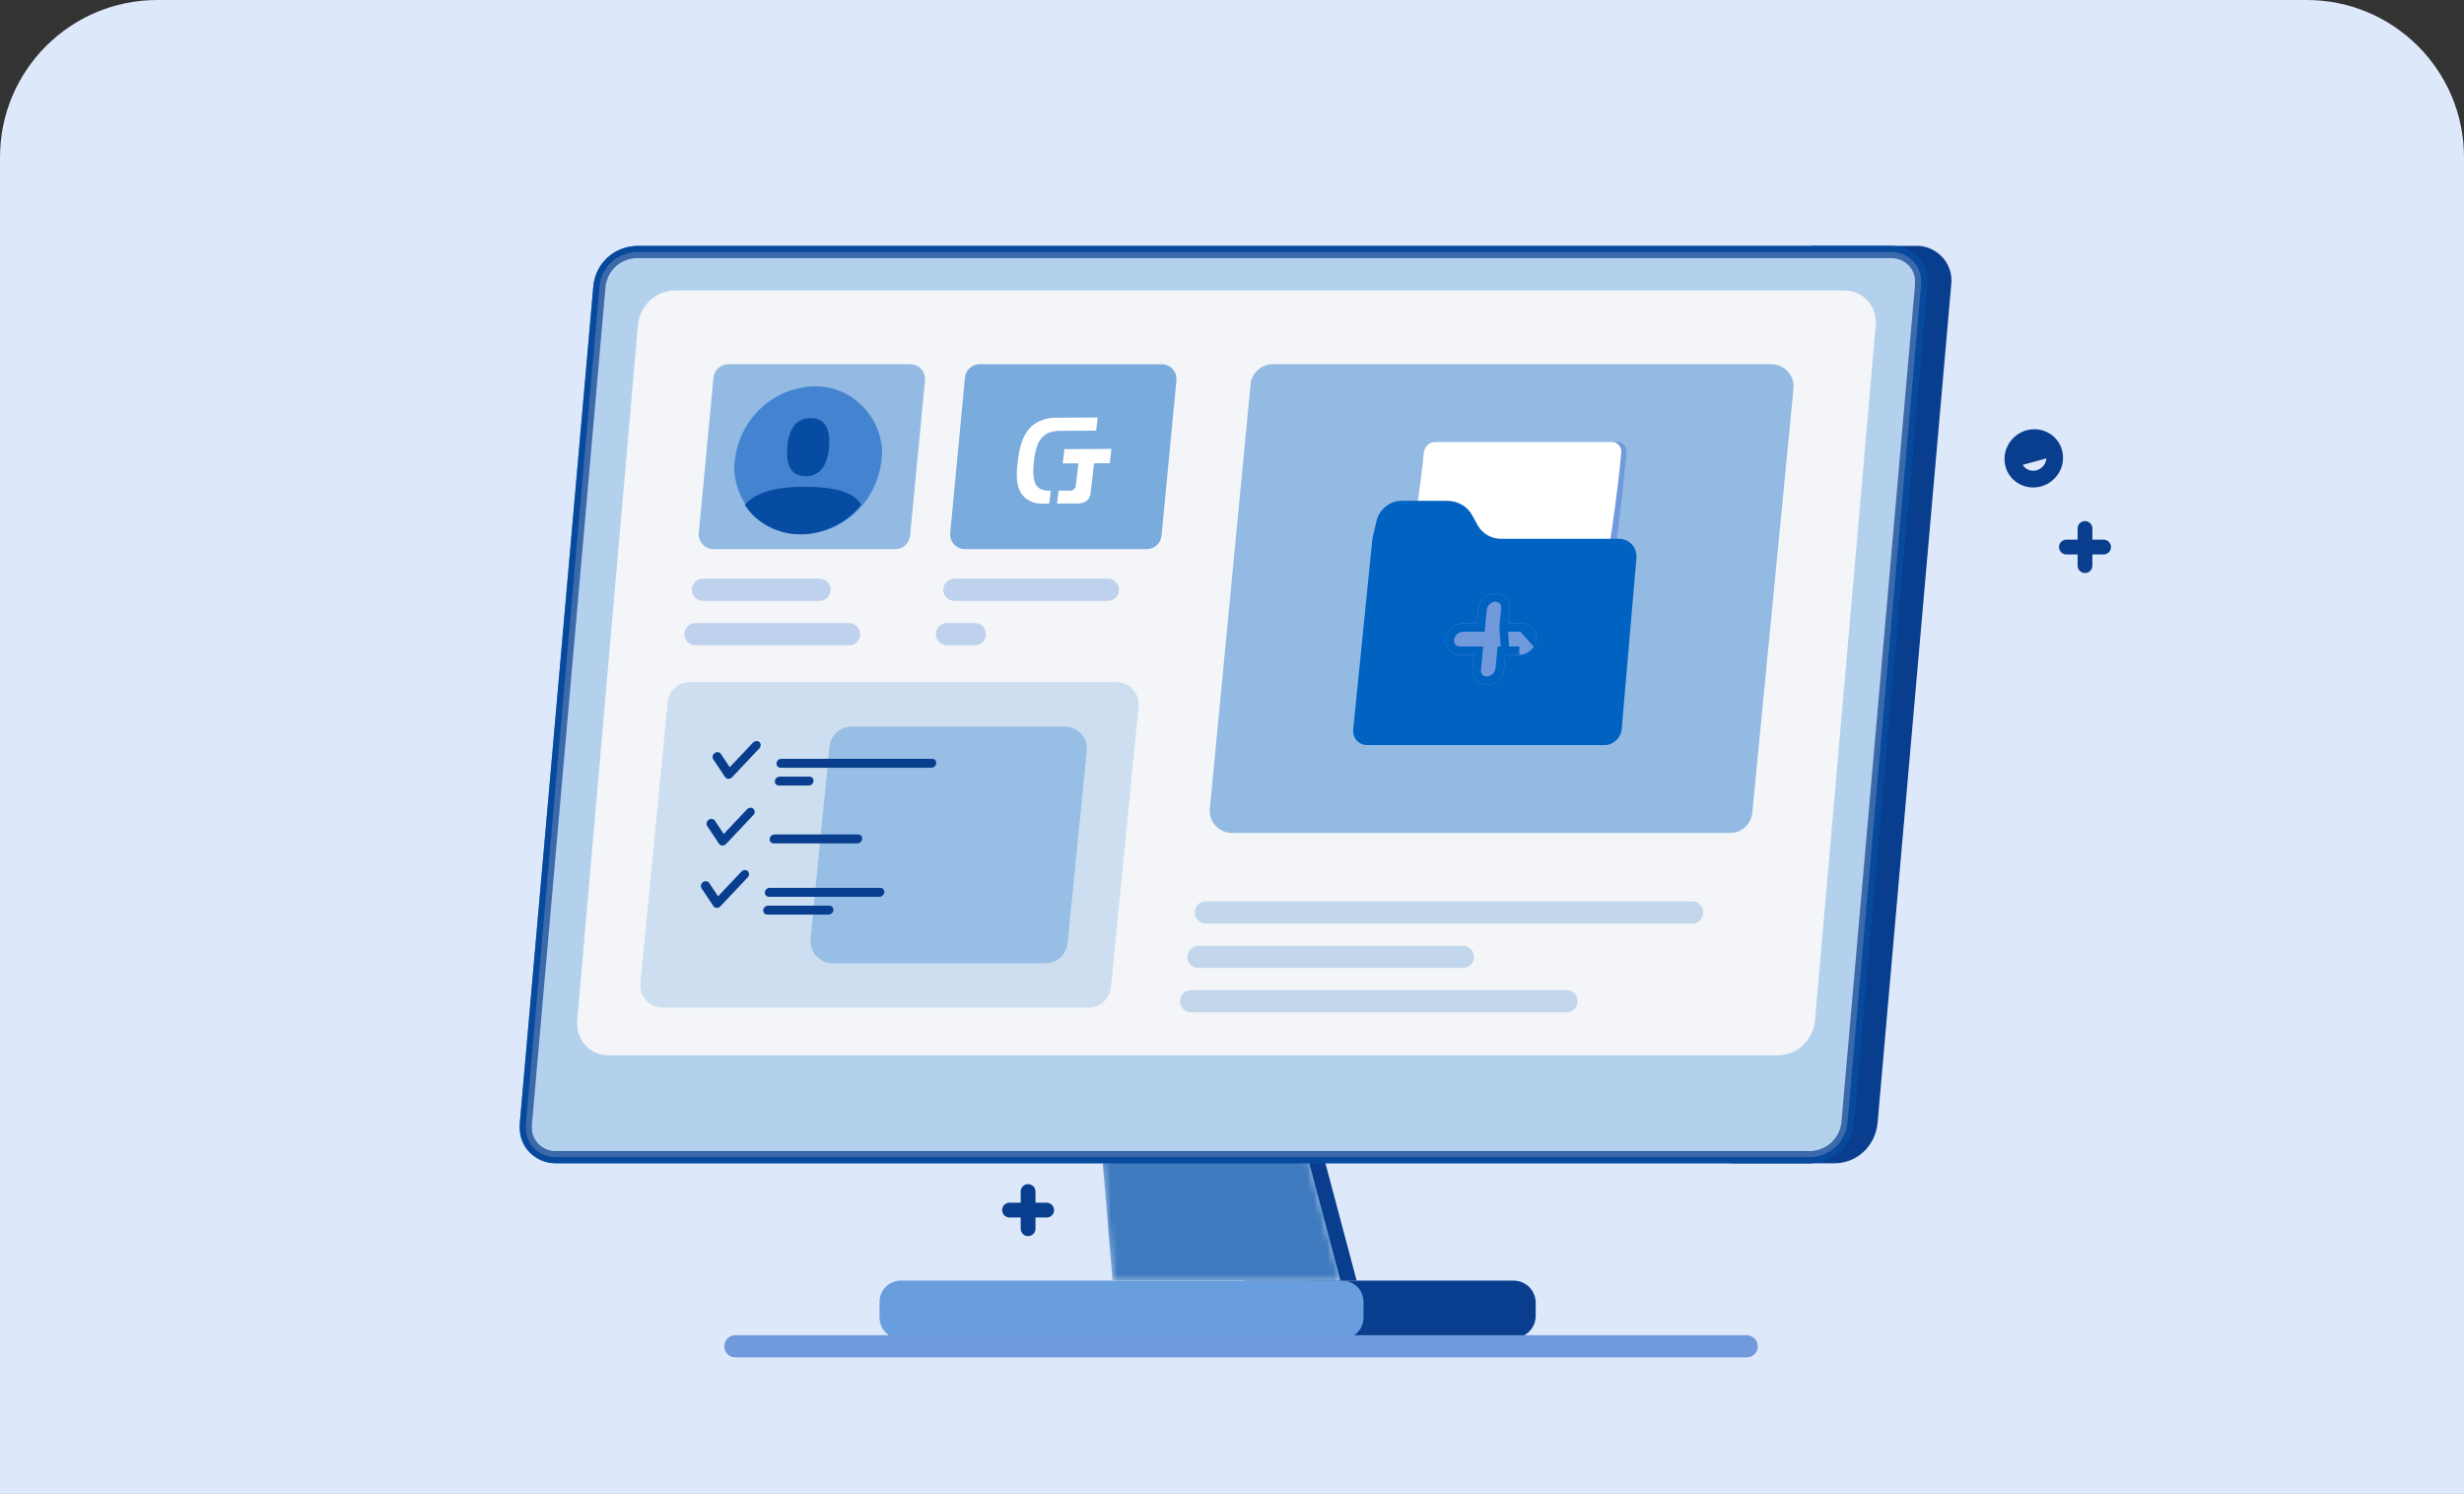<?xml version="1.0" encoding="UTF-8"?>
<svg xmlns="http://www.w3.org/2000/svg" width="376" height="228" viewBox="0 0 376 228" fill="none">
  <rect x="0" y="0" width="376" height="228" fill="#333333" stroke="none"/>
  <path d="M0 24C0 10.745 10.745 0 24 0H352C365.255 0 376 10.745 376 24V228H0V24Z" fill="#DDE8FA"></path>
  <path d="M199.312 195.439H230.946C232.907 195.439 234.345 197.008 234.345 198.838V200.799C234.345 202.76 232.776 204.198 230.946 204.198H199.312V195.439Z" fill="#093E8E"></path>
  <path d="M137.483 195.439H204.803C206.633 195.439 208.071 196.877 208.071 198.707V201.06C208.071 202.89 206.633 204.328 204.803 204.328H137.483C135.653 204.328 134.215 202.89 134.215 201.06V198.707C134.215 196.877 135.653 195.439 137.483 195.439Z" fill="#689EDE"></path>
  <path d="M190.027 195.439H207.021L196.171 154.654H190.027V195.439Z" fill="#093E8E"></path>
  <path d="M204.537 195.439H169.766L166.367 154.654H193.687L204.537 195.439Z" fill="#B2D0EC"></path>
  <mask id="mask0_5274_15754" style="mask-type:alpha" maskUnits="userSpaceOnUse" x="166" y="154" width="39" height="42">
    <path d="M204.549 195.44H169.778L166.379 154.656H193.699L204.549 195.44Z" fill="#B2D0EC"></path>
  </mask>
  <g mask="url(#mask0_5274_15754)">
    <path d="M204.549 195.44H169.778L166.379 154.656H193.699L204.549 195.44Z" fill="#407ABF"></path>
  </g>
  <path d="M292.253 37.531H276.436L264.148 177.531H279.965C283.364 177.531 286.109 174.916 286.501 171.518L297.743 43.544C298.135 40.538 296.044 37.923 293.037 37.531C292.645 37.531 292.514 37.531 292.253 37.531Z" fill="#093E8E"></path>
  <path d="M276.305 177.531H84.803C81.796 177.531 79.312 175.178 79.312 172.171C79.312 171.91 79.312 171.648 79.312 171.518L90.554 43.544C90.947 40.146 93.692 37.662 97.09 37.531H288.593C291.599 37.531 294.083 39.884 294.083 42.891C294.083 43.152 294.083 43.414 294.083 43.544L282.841 171.518C282.449 174.916 279.704 177.4 276.305 177.531Z" fill="#0063C1"></path>
  <path opacity="0.7" d="M281.916 171.423C281.573 174.345 279.225 176.48 276.287 176.601H84.803C82.28 176.601 80.242 174.636 80.242 172.171V172.17V172.168V172.167V172.165V172.164V172.162V172.161V172.159V172.158V172.156V172.155V172.153V172.151V172.15V172.148V172.147V172.145V172.144V172.142V172.141V172.139V172.138V172.136V172.135V172.133V172.132V172.13V172.128V172.127V172.125V172.124V172.122V172.121V172.119V172.118V172.116V172.115V172.113V172.112V172.11V172.109V172.107V172.106V172.104V172.103V172.101V172.099V172.098V172.096V172.095V172.093V172.092V172.09V172.089V172.087V172.086V172.084V172.083V172.081V172.08V172.078V172.077V172.075V172.074V172.072V172.071V172.069V172.068V172.066V172.064V172.063V172.061V172.06V172.058V172.057V172.055V172.054V172.052V172.051V172.049V172.048V172.046V172.045V172.043V172.042V172.04V172.039V172.037V172.036V172.034V172.033V172.031V172.03V172.028V172.027V172.025V172.024V172.022V172.021V172.019V172.018V172.016V172.015V172.013V172.012V172.01V172.009V172.007V172.006V172.004V172.003V172.001V172V171.998V171.997V171.995V171.994V171.992V171.991V171.989V171.988V171.986V171.985V171.983V171.982V171.98V171.979V171.977V171.976V171.974V171.973V171.971V171.97V171.968V171.967V171.965V171.964V171.963V171.961V171.96V171.958V171.957V171.955V171.954V171.952V171.951V171.949V171.948V171.946V171.945V171.943V171.942V171.94V171.939V171.938V171.936V171.935V171.933V171.932V171.93V171.929V171.927V171.926V171.924V171.923V171.922V171.92V171.919V171.917V171.916V171.914V171.913V171.911V171.91V171.909V171.907V171.906V171.904V171.903V171.901V171.9V171.898V171.897V171.896V171.894V171.893V171.891V171.89V171.888V171.887V171.886V171.884V171.883V171.881V171.88V171.878V171.877V171.876V171.874V171.873V171.871V171.87V171.869V171.867V171.866V171.864V171.863V171.861V171.86V171.859V171.857V171.856V171.854V171.853V171.852V171.85V171.849V171.848V171.846V171.845V171.843V171.842V171.841V171.839V171.838V171.836V171.835V171.834V171.832V171.831V171.829V171.828V171.827V171.825V171.824V171.823V171.821V171.82V171.819V171.817V171.816V171.814V171.813V171.812V171.81V171.809V171.808V171.806V171.805V171.804V171.802V171.801V171.8V171.798V171.797V171.796V171.794V171.793V171.792V171.79V171.789V171.788V171.786V171.785V171.784V171.782V171.781V171.78V171.778V171.777V171.776V171.774V171.773V171.772V171.77V171.769V171.768V171.766V171.765V171.764V171.763V171.761V171.76V171.759V171.757V171.756V171.755V171.753V171.752V171.751V171.75V171.748V171.747V171.746V171.744V171.743V171.742V171.741V171.739V171.738V171.737V171.736V171.734V171.733V171.732V171.731V171.729V171.728V171.727V171.725V171.724V171.723V171.722V171.721V171.719V171.718V171.717V171.716V171.714V171.713V171.712V171.711V171.709V171.708V171.707V171.706V171.704V171.703V171.702V171.701V171.7V171.698V171.697V171.696V171.695V171.694V171.692V171.691V171.69V171.689V171.688V171.686V171.685V171.684V171.683V171.682V171.68V171.679V171.678V171.677V171.676V171.675V171.673V171.672V171.671V171.67V171.669V171.668V171.666V171.665V171.664V171.663V171.662V171.661V171.66V171.658V171.657V171.656V171.655V171.654V171.653V171.652V171.651V171.649V171.648V171.647V171.646V171.645V171.644V171.643V171.642V171.64V171.639V171.638V171.637V171.636V171.635V171.634V171.633V171.632V171.631V171.63V171.628V171.627V171.626V171.625V171.624V171.623V171.622V171.621V171.62V171.619V171.618V171.617V171.616V171.615V171.614V171.613V171.611V171.61V171.609V171.608V171.607V171.606V171.605V171.604V171.603V171.602V171.601V171.6V171.599V171.598V171.597V171.596V171.595V171.594V171.593V171.592V171.591V171.59V171.589V171.588V171.587V171.586V171.585V171.584V171.583V171.582V171.581V171.58V171.579V171.578V171.577V171.576V171.576V171.575V171.574V171.573V171.572V171.571V171.57V171.569V171.568V171.567V171.566V171.565V171.564V171.563V171.562V171.561V171.561V171.56V171.559V171.558V171.557V171.556L91.479 43.639C91.822 40.717 94.171 38.582 97.109 38.461H288.593C291.116 38.461 293.154 40.426 293.154 42.891V42.892V42.894V42.895V42.897V42.898V42.9V42.901V42.903V42.904V42.906V42.908V42.909V42.911V42.912V42.914V42.915V42.917V42.918V42.92V42.921V42.923V42.924V42.926V42.928V42.929V42.931V42.932V42.934V42.935V42.937V42.938V42.94V42.941V42.943V42.944V42.946V42.947V42.949V42.95V42.952V42.953V42.955V42.956V42.958V42.96V42.961V42.963V42.964V42.966V42.967V42.969V42.97V42.972V42.973V42.975V42.976V42.978V42.979V42.981V42.982V42.984V42.986V42.987V42.989V42.99V42.992V42.993V42.995V42.996V42.998V42.999V43.001V43.002V43.004V43.005V43.007V43.008V43.01V43.011V43.013V43.014V43.016V43.017V43.019V43.02V43.022V43.023V43.025V43.026V43.028V43.029V43.031V43.032V43.034V43.035V43.037V43.038V43.04V43.041V43.043V43.044V43.046V43.047V43.049V43.05V43.052V43.053V43.055V43.056V43.058V43.059V43.061V43.062V43.064V43.065V43.067V43.068V43.07V43.071V43.073V43.074V43.076V43.077V43.079V43.08V43.082V43.083V43.085V43.086V43.088V43.089V43.091V43.092V43.094V43.095V43.097V43.098V43.099V43.101V43.102V43.104V43.105V43.107V43.108V43.11V43.111V43.113V43.114V43.116V43.117V43.119V43.12V43.122V43.123V43.124V43.126V43.127V43.129V43.13V43.132V43.133V43.135V43.136V43.138V43.139V43.141V43.142V43.143V43.145V43.146V43.148V43.149V43.151V43.152V43.154V43.155V43.156V43.158V43.159V43.161V43.162V43.164V43.165V43.166V43.168V43.169V43.171V43.172V43.174V43.175V43.176V43.178V43.179V43.181V43.182V43.184V43.185V43.187V43.188V43.189V43.191V43.192V43.194V43.195V43.196V43.198V43.199V43.201V43.202V43.203V43.205V43.206V43.208V43.209V43.21V43.212V43.213V43.215V43.216V43.217V43.219V43.22V43.221V43.223V43.224V43.226V43.227V43.228V43.23V43.231V43.233V43.234V43.235V43.237V43.238V43.239V43.241V43.242V43.243V43.245V43.246V43.248V43.249V43.25V43.252V43.253V43.254V43.256V43.257V43.258V43.26V43.261V43.263V43.264V43.265V43.267V43.268V43.269V43.27V43.272V43.273V43.275V43.276V43.277V43.279V43.28V43.281V43.282V43.284V43.285V43.286V43.288V43.289V43.29V43.292V43.293V43.294V43.296V43.297V43.298V43.3V43.301V43.302V43.303V43.305V43.306V43.307V43.309V43.31V43.311V43.312V43.314V43.315V43.316V43.318V43.319V43.32V43.321V43.323V43.324V43.325V43.327V43.328V43.329V43.33V43.332V43.333V43.334V43.335V43.337V43.338V43.339V43.34V43.342V43.343V43.344V43.345V43.346V43.348V43.349V43.35V43.352V43.353V43.354V43.355V43.356V43.358V43.359V43.36V43.361V43.362V43.364V43.365V43.366V43.367V43.368V43.37V43.371V43.372V43.373V43.374V43.376V43.377V43.378V43.379V43.38V43.382V43.383V43.384V43.385V43.386V43.387V43.389V43.39V43.391V43.392V43.393V43.394V43.396V43.397V43.398V43.399V43.4V43.401V43.403V43.404V43.405V43.406V43.407V43.408V43.409V43.41V43.411V43.413V43.414V43.415V43.416V43.417V43.418V43.419V43.42V43.422V43.423V43.424V43.425V43.426V43.427V43.428V43.429V43.43V43.431V43.432V43.434V43.435V43.436V43.437V43.438V43.439V43.44V43.441V43.442V43.443V43.444V43.445V43.446V43.447V43.449V43.45V43.451V43.452V43.453V43.454V43.455V43.456V43.457V43.458V43.459V43.46V43.461V43.462V43.463V43.464V43.465V43.466V43.467V43.468V43.469V43.47V43.471V43.472V43.473V43.474V43.475V43.476V43.477V43.478V43.479V43.48V43.481V43.482V43.483V43.484V43.485V43.486V43.487V43.487V43.489V43.489V43.49V43.491V43.492V43.493V43.494V43.495V43.496V43.497V43.498V43.499V43.5V43.501V43.502V43.502V43.503V43.504V43.505V43.506L281.916 171.423Z" fill="white" stroke="#093E8E" stroke-width="1.859"></path>
  <path opacity="0.9" d="M271.207 161.062H92.907C90.293 161.062 88.201 159.101 88.07 156.487C88.07 156.225 88.07 156.094 88.07 155.833L97.351 49.559C97.613 46.683 100.096 44.33 102.972 44.33H281.403C284.017 44.33 286.109 46.291 286.24 48.905C286.24 49.167 286.24 49.297 286.24 49.559L276.959 155.833C276.566 158.84 274.214 161.062 271.207 161.062Z" fill="#FAFAFA"></path>
  <path d="M134.512 70.258C133.828 76.534 128.678 81.439 122.353 81.542C116.805 81.645 112.237 77.131 112.043 71.536C112.043 71.144 112.043 70.65 112.145 70.258C112.829 63.982 117.979 59.077 124.304 58.974C129.852 58.872 134.42 63.385 134.614 68.981C134.614 69.372 134.512 69.867 134.512 70.258Z" fill="#709ADB"></path>
  <path d="M126.516 68.24C126.323 70.649 125.358 72.674 122.94 72.674C120.522 72.674 119.943 70.75 120.136 68.24C120.329 65.73 121.294 63.807 123.712 63.807C126.13 63.807 126.709 65.831 126.516 68.24Z" fill="#093E8E"></path>
  <path d="M122.807 74.289C117.705 74.289 115.003 75.433 113.656 77.058C115.488 79.928 118.768 81.544 122.139 81.544C125.702 81.544 129.174 79.828 131.391 77.058C130.52 75.342 127.919 74.289 122.817 74.289H122.807Z" fill="#093E8E"></path>
  <path opacity="0.4" d="M267.391 124.056C267.222 125.791 265.764 127.114 264.022 127.114H187.991C185.994 127.114 184.431 125.394 184.622 123.406L190.837 58.649C191.004 56.913 192.463 55.588 194.207 55.588H270.311C272.31 55.588 273.873 57.31 273.68 59.3L267.391 124.056Z" fill="#0063C1"></path>
  <path opacity="0.4" d="M169.513 150.719C169.342 152.451 167.885 153.772 166.145 153.772H101.097C99.098 153.772 97.535 152.049 97.728 150.059L101.897 107.172C102.065 105.438 103.523 104.115 105.265 104.115H170.374C172.375 104.115 173.939 105.841 173.742 107.832L169.513 150.719Z" fill="#92BBE3"></path>
  <path opacity="0.9" d="M162.905 143.952C162.733 145.683 161.277 147 159.538 147H127.059C125.058 147 123.494 145.275 123.69 143.284L126.58 113.94C126.751 112.207 128.208 110.887 129.948 110.887H162.47C164.472 110.887 166.036 112.615 165.837 114.608L162.905 143.952Z" fill="#92BBE3"></path>
  <path d="M118.491 116.487C118.526 116.107 118.848 115.808 119.232 115.808C127.671 115.808 133.799 115.808 142.242 115.808C142.619 115.808 142.9 116.107 142.866 116.487C142.832 116.861 142.495 117.167 142.118 117.167C133.68 117.167 127.552 117.167 119.109 117.167C118.732 117.167 118.457 116.861 118.491 116.487Z" fill="#093E8E"></path>
  <path d="M118.244 119.204C118.279 118.824 118.608 118.525 118.992 118.525C121.27 118.525 121.237 118.525 123.519 118.525C123.896 118.525 124.178 118.824 124.143 119.204C124.109 119.577 123.773 119.883 123.396 119.883C121.118 119.883 121.151 119.883 118.869 119.883C118.485 119.883 118.21 119.577 118.244 119.204Z" fill="#093E8E"></path>
  <path d="M117.449 128.032C117.483 127.652 117.812 127.353 118.196 127.353C123.214 127.353 125.92 127.353 130.942 127.353C131.32 127.353 131.601 127.652 131.567 128.032C131.532 128.406 131.196 128.711 130.826 128.711C125.804 128.711 123.095 128.711 118.073 128.711C117.689 128.711 117.414 128.406 117.449 128.032Z" fill="#093E8E"></path>
  <path d="M116.468 138.898C116.502 138.518 116.831 138.219 117.215 138.219C121.098 138.219 122.668 138.219 126.551 138.219C126.922 138.219 127.21 138.518 127.176 138.898C127.141 139.271 126.805 139.577 126.428 139.577C122.545 139.577 120.975 139.577 117.092 139.577C116.708 139.577 116.433 139.271 116.468 138.898Z" fill="#093E8E"></path>
  <path d="M116.715 136.181C116.749 135.801 117.078 135.502 117.462 135.502C123.852 135.502 127.93 135.502 134.325 135.502C134.702 135.502 134.983 135.801 134.949 136.181C134.915 136.555 134.585 136.861 134.208 136.861C127.814 136.861 123.733 136.861 117.339 136.861C116.955 136.861 116.68 136.555 116.715 136.181Z" fill="#093E8E"></path>
  <path fill-rule="evenodd" clip-rule="evenodd" d="M115.876 113.248C116.144 113.493 116.144 113.92 115.876 114.206C114.486 115.677 113.098 117.148 111.712 118.62C111.561 118.776 111.355 118.864 111.149 118.858C110.937 118.858 110.758 118.756 110.649 118.593C110.045 117.687 109.441 116.782 108.837 115.876C108.638 115.571 108.741 115.15 109.064 114.926C109.386 114.695 109.805 114.756 110.011 115.061C110.459 115.736 110.907 116.413 111.355 117.092C112.54 115.838 113.724 114.584 114.909 113.33C115.177 113.058 115.616 113.017 115.876 113.248Z" fill="#093E8E"></path>
  <path fill-rule="evenodd" clip-rule="evenodd" d="M114.964 123.435C115.225 123.679 115.231 124.107 114.957 124.392C113.571 125.864 112.183 127.335 110.793 128.806C110.642 128.963 110.436 129.051 110.23 129.044C110.017 129.044 109.832 128.942 109.729 128.779C109.126 127.874 108.522 126.968 107.918 126.063C107.719 125.757 107.822 125.336 108.144 125.112C108.46 124.881 108.885 124.942 109.091 125.241C109.539 125.92 109.988 126.599 110.436 127.278C111.625 126.024 112.81 124.77 113.99 123.516C114.257 123.231 114.696 123.19 114.964 123.435Z" fill="#093E8E"></path>
  <path fill-rule="evenodd" clip-rule="evenodd" d="M114.106 132.942C114.367 133.187 114.374 133.614 114.099 133.9C112.709 135.371 111.321 136.842 109.935 138.314C109.784 138.47 109.578 138.558 109.372 138.551C109.16 138.551 108.975 138.45 108.865 138.287C108.266 137.381 107.664 136.476 107.06 135.57C106.862 135.265 106.958 134.844 107.28 134.619C107.602 134.389 108.021 134.45 108.227 134.755C108.68 135.43 109.13 136.107 109.578 136.786C110.763 135.532 111.948 134.278 113.132 133.024C113.407 132.738 113.839 132.698 114.106 132.942Z" fill="#093E8E"></path>
  <path opacity="0.4" d="M138.872 81.761C138.761 82.918 137.789 83.802 136.626 83.802H108.879C107.549 83.802 106.507 82.657 106.633 81.332L108.88 57.631C108.99 56.473 109.963 55.588 111.127 55.588H138.9C140.232 55.588 141.274 56.735 141.146 58.06L138.872 81.761Z" fill="#0063C1"></path>
  <path opacity="0.5" d="M177.243 81.761C177.132 82.918 176.16 83.802 174.997 83.802H147.25C145.92 83.802 144.878 82.657 145.004 81.332L147.251 57.631C147.361 56.473 148.334 55.588 149.498 55.588H177.271C178.603 55.588 179.645 56.735 179.517 58.06L177.243 81.761Z" fill="#0063C1"></path>
  <path fill-rule="evenodd" clip-rule="evenodd" d="M161.537 74.887C161.46 75.54 161.384 76.196 161.307 76.854C162.383 76.85 163.465 76.846 164.551 76.841C164.761 76.837 164.976 76.797 165.184 76.749C165.412 76.678 165.624 76.579 165.819 76.437C165.972 76.304 166.108 76.143 166.208 75.962C166.339 75.706 166.425 75.416 166.44 75.137C166.609 73.664 166.781 72.186 166.954 70.703C167.751 70.7 168.548 70.698 169.345 70.7C169.427 69.968 169.51 69.239 169.593 68.512C167.203 68.518 164.813 68.529 162.423 68.545C162.336 69.276 162.251 70.003 162.168 70.725C162.965 70.726 163.764 70.725 164.565 70.721C164.438 71.811 164.309 72.902 164.178 73.992C164.169 74.102 164.146 74.221 164.116 74.332C164.079 74.458 164.005 74.572 163.901 74.658C163.812 74.751 163.699 74.815 163.585 74.844C163.477 74.864 163.362 74.877 163.253 74.876C162.679 74.882 162.107 74.886 161.537 74.887ZM160.112 76.867C160.194 76.208 160.273 75.553 160.35 74.9C160.287 74.893 160.224 74.892 160.162 74.895C159.677 74.906 159.216 74.814 158.794 74.639C158.361 74.406 158.037 74.028 157.889 73.545C157.777 73.207 157.708 72.86 157.697 72.494C157.676 72.232 157.674 71.924 157.678 71.58C157.699 71.155 157.729 70.75 157.779 70.331C157.823 69.918 157.896 69.519 157.984 69.112C158.059 68.756 158.145 68.452 158.219 68.206C158.28 67.998 158.357 67.789 158.462 67.586C158.52 67.458 158.593 67.322 158.688 67.193C158.982 66.731 159.397 66.35 159.877 66.119C160.451 65.869 161.06 65.734 161.655 65.753C163.523 65.741 165.394 65.731 167.267 65.724C167.338 65.056 167.414 64.386 167.495 63.713C165.405 63.722 163.314 63.734 161.224 63.749C160.157 63.711 159.064 63.989 158.08 64.568C157.595 64.85 157.173 65.239 156.828 65.711C156.504 66.161 156.24 66.643 156.034 67.152C155.837 67.682 155.677 68.218 155.568 68.765C155.452 69.313 155.372 69.859 155.305 70.397C155.25 70.861 155.188 71.347 155.171 71.846C155.139 72.338 155.143 72.836 155.197 73.309C155.243 73.789 155.355 74.259 155.529 74.689C155.698 75.134 155.964 75.529 156.3 75.848C156.612 76.139 156.979 76.368 157.379 76.544C157.92 76.772 158.505 76.887 159.12 76.861C159.453 76.863 159.784 76.865 160.112 76.867Z" fill="white"></path>
  <path opacity="0.2" d="M259.885 139.596C259.725 140.385 259.031 140.952 258.226 140.952H184.01C182.964 140.952 182.168 140.013 182.34 138.981C182.476 138.165 183.183 137.566 184.01 137.566H258.226C259.296 137.566 260.097 138.547 259.885 139.596Z" fill="#0063C1"></path>
  <path d="M126.715 90.346C126.555 91.135 125.861 91.702 125.056 91.702H107.268C106.222 91.702 105.426 90.763 105.598 89.731C105.734 88.915 106.441 88.316 107.268 88.316H125.056C126.126 88.316 126.928 89.297 126.715 90.346Z" fill="#BED1ED"></path>
  <path d="M170.729 90.346C170.569 91.135 169.875 91.702 169.07 91.702H145.639C144.593 91.702 143.797 90.763 143.969 89.731C144.105 88.915 144.812 88.316 145.639 88.316H169.07C170.14 88.316 170.941 89.297 170.729 90.346Z" fill="#BED1ED"></path>
  <path d="M131.225 97.117C131.065 97.906 130.371 98.474 129.566 98.474H106.135C105.089 98.474 104.293 97.534 104.465 96.502C104.601 95.686 105.308 95.088 106.135 95.088H129.566C130.636 95.088 131.438 96.069 131.225 97.117Z" fill="#BED1ED"></path>
  <path d="M150.414 97.117C150.254 97.906 149.56 98.474 148.755 98.474H144.51C143.464 98.474 142.668 97.534 142.84 96.502C142.976 95.686 143.683 95.088 144.51 95.088H148.755C149.825 95.088 150.627 96.069 150.414 97.117Z" fill="#BED1ED"></path>
  <path opacity="0.2" d="M224.903 146.369C224.743 147.158 224.049 147.726 223.244 147.726H182.885C181.839 147.726 181.043 146.786 181.215 145.754C181.351 144.938 182.058 144.34 182.885 144.34H223.244C224.314 144.34 225.116 145.32 224.903 146.369Z" fill="#0063C1"></path>
  <path opacity="0.2" d="M240.702 153.137C240.542 153.926 239.849 154.493 239.043 154.493H181.756C180.71 154.493 179.914 153.554 180.086 152.522C180.223 151.706 180.929 151.107 181.756 151.107H239.043C240.114 151.107 240.915 152.088 240.702 153.137Z" fill="#0063C1"></path>
  <path d="M246.733 67.447C239.043 67.447 226.706 67.447 219.017 67.447C218.123 67.447 217.335 68.167 217.254 69.065C216.231 79.823 215.21 90.584 214.192 101.348C214.102 102.246 214.76 102.966 215.662 102.966C223.4 102.966 234.992 102.966 242.736 102.966C243.637 102.966 244.425 102.246 244.498 101.348C245.468 90.584 247.231 79.823 248.195 69.065C248.276 68.167 247.626 67.447 246.733 67.447Z" fill="#709ADB"></path>
  <path d="M245.942 67.447C238.253 67.447 226.713 67.447 219.023 67.447C218.129 67.447 217.341 68.167 217.26 69.065C216.237 79.823 213.932 90.584 212.914 101.348C212.825 102.246 213.483 102.966 214.385 102.966C222.123 102.966 233.715 102.966 241.458 102.966C242.36 102.966 243.148 102.246 243.221 101.348C244.19 90.584 246.44 79.823 247.404 69.065C247.486 68.167 246.836 67.447 245.942 67.447Z" fill="white"></path>
  <path d="M213.839 76.432C216.158 76.432 218.473 76.432 220.783 76.432C222.426 76.432 223.876 77.24 224.646 78.626C224.937 79.148 225.224 79.67 225.506 80.192C226.238 81.463 227.572 82.233 229.074 82.233C235.063 82.233 241.057 82.233 247.055 82.233C248.659 82.233 249.84 83.568 249.712 85.198C248.959 93.899 248.21 102.597 247.466 111.29C247.35 112.625 246.169 113.716 244.848 113.716C232.783 113.716 220.723 113.716 208.667 113.716C207.32 113.716 206.357 112.625 206.498 111.29C207.474 101.604 208.449 91.919 209.424 82.233C209.638 81.326 209.848 80.415 210.053 79.499C210.477 77.741 212.081 76.432 213.839 76.432Z" fill="#0063C1"></path>
  <path d="M232.301 95.131C231.583 95.131 230.864 95.131 230.145 95.131C230.214 94.403 230.282 93.68 230.351 92.962C230.479 91.64 229.516 90.549 228.194 90.549C226.898 90.549 225.717 91.64 225.589 92.962C225.52 93.68 225.452 94.403 225.384 95.131C224.665 95.131 223.95 95.131 223.24 95.131C221.918 95.131 220.737 96.209 220.609 97.531C220.481 98.866 221.443 99.944 222.765 99.944C223.476 99.944 224.194 99.944 224.922 99.944C224.853 100.662 224.78 101.385 224.703 102.113C224.575 103.435 225.55 104.513 226.86 104.513C228.194 104.513 229.362 103.435 229.491 102.113C229.559 101.385 229.627 100.662 229.696 99.944C230.406 99.944 231.121 99.944 231.839 99.944C233.161 99.944 234.329 98.866 234.458 97.531C234.573 96.209 233.61 95.131 232.301 95.131Z" fill="#709ADB"></path>
  <path d="M229.44 95.772L229.506 95.071C229.575 94.343 229.643 93.62 229.712 92.901L229.712 92.9C229.805 91.942 229.125 91.19 228.194 91.19C227.24 91.19 226.325 92.019 226.227 93.023C226.159 93.741 226.091 94.464 226.022 95.191L225.968 95.772H225.384H225.379H225.375H225.371H225.367H225.363H225.358H225.354H225.35H225.346H225.341H225.337H225.333H225.329H225.325H225.32H225.316H225.312H225.308H225.304H225.299H225.295H225.291H225.287H225.283H225.278H225.274H225.27H225.266H225.261H225.257H225.253H225.249H225.245H225.24H225.236H225.232H225.228H225.224H225.219H225.215H225.211H225.207H225.203H225.198H225.194H225.19H225.186H225.182H225.177H225.173H225.169H225.165H225.16H225.156H225.152H225.148H225.144H225.139H225.135H225.131H225.127H225.123H225.118H225.114H225.11H225.106H225.102H225.097H225.093H225.089H225.085H225.081H225.076H225.072H225.068H225.064H225.06H225.055H225.051H225.047H225.043H225.039H225.034H225.03H225.026H225.022H225.018H225.013H225.009H225.005H225.001H224.997H224.992H224.988H224.984H224.98H224.976H224.971H224.967H224.963H224.959H224.955H224.95H224.946H224.942H224.938H224.934H224.929H224.925H224.921H224.917H224.913H224.908H224.904H224.9H224.896H224.892H224.887H224.883H224.879H224.875H224.871H224.866H224.862H224.858H224.854H224.85H224.845H224.841H224.837H224.833H224.829H224.824H224.82H224.816H224.812H224.808H224.803H224.799H224.795H224.791H224.787H224.782H224.778H224.774H224.77H224.766H224.761H224.757H224.753H224.749H224.745H224.74H224.736H224.732H224.728H224.724H224.719H224.715H224.711H224.707H224.703H224.698H224.694H224.69H224.686H224.682H224.677H224.673H224.669H224.665H224.661H224.656H224.652H224.648H224.644H224.64H224.635H224.631H224.627H224.623H224.619H224.615H224.61H224.606H224.602H224.598H224.594H224.589H224.585H224.581H224.577H224.573H224.568H224.564H224.56H224.556H224.552H224.547H224.543H224.539H224.535H224.531H224.526H224.522H224.518H224.514H224.51H224.506H224.501H224.497H224.493H224.489H224.485H224.48H224.476H224.472H224.468H224.464H224.459H224.455H224.451H224.447H224.443H224.438H224.434H224.43H224.426H224.422H224.418H224.413H224.409H224.405H224.401H224.397H224.392H224.388H224.384H224.38H224.376H224.371H224.367H224.363H224.359H224.355H224.351H224.346H224.342H224.338H224.334H224.33H224.325H224.321H224.317H224.313H224.309H224.304H224.3H224.296H224.292H224.288H224.284H224.279H224.275H224.271H224.267H224.263H224.258H224.254H224.25H224.246H224.242H224.238H224.233H224.229H224.225H224.221H224.217H224.212H224.208H224.204H224.2H224.196H224.191H224.187H224.183H224.179H224.175H224.171H224.166H224.162H224.158H224.154H224.15H224.145H224.141H224.137H224.133H224.129H224.125H224.12H224.116H224.112H224.108H224.104H224.099H224.095H224.091H224.087H224.083H224.079H224.074H224.07H224.066H224.062H224.058H224.053H224.049H224.045H224.041H224.037H224.033H224.028H224.024H224.02H224.016H224.012H224.008H224.003H223.999H223.995H223.991H223.987H223.982H223.978H223.974H223.97H223.966H223.962H223.957H223.953H223.949H223.945H223.941H223.936H223.932H223.928H223.924H223.92H223.916H223.911H223.907H223.903H223.899H223.895H223.891H223.886H223.882H223.878H223.874H223.87H223.865H223.861H223.857H223.853H223.849H223.845H223.84H223.836H223.832H223.828H223.824H223.82H223.815H223.811H223.807H223.803H223.799H223.795H223.79H223.786H223.782H223.778H223.774H223.769H223.765H223.761H223.757H223.753H223.749H223.744H223.74H223.736H223.732H223.728H223.724H223.719H223.715H223.711H223.707H223.703H223.699H223.694H223.69H223.686H223.682H223.678H223.673H223.669H223.665H223.661H223.657H223.653H223.648H223.644H223.64H223.636H223.632H223.628H223.623H223.619H223.615H223.611H223.607H223.603H223.598H223.594H223.59H223.586H223.582H223.578H223.573H223.569H223.565H223.561H223.557H223.553H223.548H223.544H223.54H223.536H223.532H223.528H223.523H223.519H223.515H223.511H223.507H223.503H223.498H223.494H223.49H223.486H223.482H223.478H223.473H223.469H223.465H223.461H223.457H223.453H223.448H223.444H223.44H223.436H223.432H223.428H223.423H223.419H223.415H223.411H223.407H223.403H223.398H223.394H223.39H223.386H223.382H223.378H223.373H223.369H223.365H223.361H223.357H223.353H223.348H223.344H223.34H223.336H223.332H223.328H223.323H223.319H223.315H223.311H223.307H223.303H223.298H223.294H223.29H223.286H223.282H223.278H223.273H223.269H223.265H223.261H223.257H223.253H223.249H223.244H223.24C222.252 95.772 221.345 96.596 221.248 97.593C221.155 98.561 221.833 99.302 222.765 99.302H222.769H222.774H222.778H222.782H222.786H222.79H222.794H222.799H222.803H222.807H222.811H222.815H222.819H222.824H222.828H222.832H222.836H222.84H222.844H222.849H222.853H222.857H222.861H222.865H222.869H222.874H222.878H222.882H222.886H222.89H222.894H222.899H222.903H222.907H222.911H222.915H222.919H222.924H222.928H222.932H222.936H222.94H222.944H222.949H222.953H222.957H222.961H222.965H222.969H222.974H222.978H222.982H222.986H222.99H222.994H222.999H223.003H223.007H223.011H223.015H223.02H223.024H223.028H223.032H223.036H223.04H223.045H223.049H223.053H223.057H223.061H223.065H223.07H223.074H223.078H223.082H223.086H223.09H223.095H223.099H223.103H223.107H223.111H223.116H223.12H223.124H223.128H223.132H223.136H223.141H223.145H223.149H223.153H223.157H223.162H223.166H223.17H223.174H223.178H223.182H223.187H223.191H223.195H223.199H223.203H223.208H223.212H223.216H223.22H223.224H223.228H223.233H223.237H223.241H223.245H223.249H223.254H223.258H223.262H223.266H223.27H223.274H223.279H223.283H223.287H223.291H223.295H223.3H223.304H223.308H223.312H223.316H223.32H223.325H223.329H223.333H223.337H223.341H223.346H223.35H223.354H223.358H223.362H223.367H223.371H223.375H223.379H223.383H223.388H223.392H223.396H223.4H223.404H223.408H223.413H223.417H223.421H223.425H223.429H223.434H223.438H223.442H223.446H223.45H223.455H223.459H223.463H223.467H223.471H223.476H223.48H223.484H223.488H223.492H223.497H223.501H223.505H223.509H223.513H223.518H223.522H223.526H223.53H223.534H223.538H223.543H223.547H223.551H223.555H223.559H223.564H223.568H223.572H223.576H223.58H223.585H223.589H223.593H223.597H223.601H223.606H223.61H223.614H223.618H223.622H223.627H223.631H223.635H223.639H223.643H223.648H223.652H223.656H223.66H223.665H223.669H223.673H223.677H223.681H223.686H223.69H223.694H223.698H223.702H223.707H223.711H223.715H223.719H223.723H223.728H223.732H223.736H223.74H223.744H223.749H223.753H223.757H223.761H223.765H223.77H223.774H223.778H223.782H223.786H223.791H223.795H223.799H223.803H223.808H223.812H223.816H223.82H223.824H223.829H223.833H223.837H223.841H223.845H223.85H223.854H223.858H223.862H223.866H223.871H223.875H223.879H223.883H223.888H223.892H223.896H223.9H223.904H223.909H223.913H223.917H223.921H223.925H223.93H223.934H223.938H223.942H223.947H223.951H223.955H223.959H223.963H223.968H223.972H223.976H223.98H223.985H223.989H223.993H223.997H224.001H224.006H224.01H224.014H224.018H224.022H224.027H224.031H224.035H224.039H224.044H224.048H224.052H224.056H224.06H224.065H224.069H224.073H224.077H224.082H224.086H224.09H224.094H224.098H224.103H224.107H224.111H224.115H224.12H224.124H224.128H224.132H224.137H224.141H224.145H224.149H224.153H224.158H224.162H224.166H224.17H224.175H224.179H224.183H224.187H224.191H224.196H224.2H224.204H224.208H224.213H224.217H224.221H224.225H224.23H224.234H224.238H224.242H224.246H224.251H224.255H224.259H224.263H224.268H224.272H224.276H224.28H224.285H224.289H224.293H224.297H224.301H224.306H224.31H224.314H224.318H224.323H224.327H224.331H224.335H224.34H224.344H224.348H224.352H224.356H224.361H224.365H224.369H224.373H224.378H224.382H224.386H224.39H224.395H224.399H224.403H224.407H224.412H224.416H224.42H224.424H224.429H224.433H224.437H224.441H224.445H224.45H224.454H224.458H224.462H224.467H224.471H224.475H224.479H224.484H224.488H224.492H224.496H224.501H224.505H224.509H224.513H224.518H224.522H224.526H224.53H224.535H224.539H224.543H224.547H224.552H224.556H224.56H224.564H224.568H224.573H224.577H224.581H224.585H224.59H224.594H224.598H224.602H224.607H224.611H224.615H224.619H224.624H224.628H224.632H224.636H224.641H224.645H224.649H224.653H224.658H224.662H224.666H224.67H224.675H224.679H224.683H224.687H224.692H224.696H224.7H224.704H224.709H224.713H224.717H224.721H224.726H224.73H224.734H224.738H224.743H224.747H224.751H224.755H224.76H224.764H224.768H224.772H224.777H224.781H224.785H224.79H224.794H224.798H224.802H224.807H224.811H224.815H224.819H224.824H224.828H224.832H224.836H224.841H224.845H224.849H224.853H224.858H224.862H224.866H224.87H224.875H224.879H224.883H224.887H224.892H224.896H224.9H224.904H224.909H224.913H224.917H224.922H225.627L225.56 100.004C225.492 100.724 225.419 101.449 225.342 102.177C225.251 103.126 225.935 103.871 226.86 103.871C227.859 103.871 228.755 103.049 228.852 102.051C228.92 101.324 228.989 100.601 229.057 99.883L229.113 99.302H229.696L229.44 95.772ZM229.44 95.772H230.145M229.44 95.772H230.145M230.145 95.772H230.149M230.145 95.772H230.149M230.149 95.772H230.154M230.149 95.772H230.154M230.154 95.772H230.158M230.154 95.772H230.158M230.158 95.772H230.162M230.158 95.772H230.162M230.162 95.772H230.166M230.162 95.772H230.166M230.166 95.772H230.17M230.166 95.772H230.17M230.17 95.772H230.175M230.17 95.772H230.175M230.175 95.772H230.179M230.175 95.772H230.179M230.179 95.772H230.183M230.179 95.772H230.183M230.183 95.772H230.187M230.183 95.772H230.187M230.187 95.772H230.191M230.187 95.772H230.191M230.191 95.772H230.196M230.191 95.772H230.196M230.196 95.772H230.2M230.196 95.772H230.2M230.2 95.772H230.204M230.2 95.772H230.204M230.204 95.772H230.208M230.204 95.772H230.208M230.208 95.772H230.213M230.208 95.772H230.213M230.213 95.772H230.217M230.213 95.772H230.217M230.217 95.772H230.221M230.217 95.772H230.221M230.221 95.772H230.225M230.221 95.772H230.225M230.225 95.772H230.229M230.225 95.772H230.229M230.229 95.772H230.234M230.229 95.772H230.234M230.234 95.772H230.238M230.234 95.772H230.238M230.238 95.772H230.242M230.238 95.772H230.242M230.242 95.772H230.246M230.242 95.772H230.246M230.246 95.772H230.25M230.246 95.772H230.25M230.25 95.772H230.255M230.25 95.772H230.255M230.255 95.772H230.259M230.255 95.772H230.259M230.259 95.772H230.263M230.259 95.772H230.263M230.263 95.772H230.267M230.263 95.772H230.267M230.267 95.772H230.271M230.267 95.772H230.271M230.271 95.772H230.276M230.271 95.772H230.276M230.276 95.772H230.28M230.276 95.772H230.28M230.28 95.772H230.284M230.28 95.772H230.284M230.284 95.772H230.288M230.284 95.772H230.288M230.288 95.772H230.293M230.288 95.772H230.293M230.293 95.772H230.297M230.293 95.772H230.297M230.297 95.772H230.301M230.297 95.772H230.301M230.301 95.772H230.305M230.301 95.772H230.305M230.305 95.772H230.309M230.305 95.772H230.309M230.309 95.772H230.314M230.309 95.772H230.314M230.314 95.772H230.318M230.314 95.772H230.318M230.318 95.772H230.322M230.318 95.772H230.322M230.322 95.772H230.326M230.322 95.772H230.326M230.326 95.772H230.33M230.326 95.772H230.33M230.33 95.772H230.335M230.33 95.772H230.335M230.335 95.772H230.339M230.335 95.772H230.339M230.339 95.772H230.343M230.339 95.772H230.343M230.343 95.772H230.347M230.343 95.772H230.347M230.347 95.772H230.352M230.347 95.772H230.352M230.352 95.772H230.356M230.352 95.772H230.356M230.356 95.772H230.36M230.356 95.772H230.36M230.36 95.772H230.364M230.36 95.772H230.364M230.364 95.772H230.368M230.364 95.772H230.368M230.368 95.772H230.373M230.368 95.772H230.373M230.373 95.772H230.377M230.373 95.772H230.377M230.377 95.772H230.381M230.377 95.772H230.381M230.381 95.772H230.385M230.381 95.772H230.385M230.385 95.772H230.389M230.385 95.772H230.389M230.389 95.772H230.394M230.389 95.772H230.394M230.394 95.772H230.398M230.394 95.772H230.398M230.398 95.772H230.402M230.398 95.772H230.402M230.402 95.772H230.406M230.402 95.772H230.406M230.406 95.772H230.41M230.406 95.772H230.41M230.41 95.772H230.415M230.41 95.772H230.415M230.415 95.772H230.419M230.415 95.772H230.419M230.419 95.772H230.423M230.419 95.772H230.423M230.423 95.772H230.427M230.423 95.772H230.427M230.427 95.772H230.432M230.427 95.772H230.432M230.432 95.772H230.436M230.432 95.772H230.436M230.436 95.772H230.44M230.436 95.772H230.44M230.44 95.772H230.444M230.44 95.772H230.444M230.444 95.772H230.448M230.444 95.772H230.448M230.448 95.772H230.453M230.448 95.772H230.453M230.453 95.772H230.457M230.453 95.772H230.457M230.457 95.772H230.461M230.457 95.772H230.461M230.461 95.772H230.465M230.461 95.772H230.465M230.465 95.772H230.469M230.465 95.772H230.469M230.469 95.772H230.474M230.469 95.772H230.474M230.474 95.772H230.478M230.474 95.772H230.478M230.478 95.772H230.482M230.478 95.772H230.482M230.482 95.772H230.486M230.482 95.772H230.486M230.486 95.772H230.49M230.486 95.772H230.49M230.49 95.772H230.495M230.49 95.772H230.495M230.495 95.772H230.499M230.495 95.772H230.499M230.499 95.772H230.503M230.499 95.772H230.503M230.503 95.772H230.507M230.503 95.772H230.507M230.507 95.772H230.512M230.507 95.772H230.512M230.512 95.772H230.516M230.512 95.772H230.516M230.516 95.772H230.52M230.516 95.772H230.52M230.52 95.772H230.524M230.52 95.772H230.524M230.524 95.772H230.528M230.524 95.772H230.528M230.528 95.772H230.533M230.528 95.772H230.533M230.533 95.772H230.537M230.533 95.772H230.537M230.537 95.772H230.541M230.537 95.772H230.541M230.541 95.772H230.545M230.541 95.772H230.545M230.545 95.772H230.549M230.545 95.772H230.549M230.549 95.772H230.554M230.549 95.772H230.554M230.554 95.772H230.558M230.554 95.772H230.558M230.558 95.772H230.562M230.558 95.772H230.562M230.562 95.772H230.566M230.562 95.772H230.566M230.566 95.772H230.57M230.566 95.772H230.57M230.57 95.772H230.575M230.57 95.772H230.575M230.575 95.772H230.579M230.575 95.772H230.579M230.579 95.772H230.583M230.579 95.772H230.583M230.583 95.772H230.587M230.583 95.772H230.587M230.587 95.772H230.592M230.587 95.772H230.592M230.592 95.772H230.596M230.592 95.772H230.596M230.596 95.772H230.6M230.596 95.772H230.6M230.6 95.772H230.604M230.6 95.772H230.604M230.604 95.772H230.608M230.604 95.772H230.608M230.608 95.772H230.613M230.608 95.772H230.613M230.613 95.772H230.617M230.613 95.772H230.617M230.617 95.772H230.621M230.617 95.772H230.621M230.621 95.772H230.625M230.621 95.772H230.625M230.625 95.772H230.629M230.625 95.772H230.629M230.629 95.772H230.634M230.629 95.772H230.634M230.634 95.772H230.638M230.634 95.772H230.638M230.638 95.772H230.642M230.638 95.772H230.642M230.642 95.772H230.646M230.642 95.772H230.646M230.646 95.772H230.651M230.646 95.772H230.651M230.651 95.772H230.655M230.651 95.772H230.655M230.655 95.772H230.659M230.655 95.772H230.659M230.659 95.772H230.663M230.659 95.772H230.663M230.663 95.772H230.667M230.663 95.772H230.667M230.667 95.772H230.672M230.667 95.772H230.672M230.672 95.772H230.676M230.672 95.772H230.676M230.676 95.772H230.68M230.676 95.772H230.68M230.68 95.772H230.684M230.68 95.772H230.684M230.684 95.772H230.688M230.684 95.772H230.688M230.688 95.772H230.693M230.688 95.772H230.693M230.693 95.772H230.697M230.693 95.772H230.697M230.697 95.772H230.701M230.697 95.772H230.701M230.701 95.772H230.705M230.701 95.772H230.705M230.705 95.772H230.709M230.705 95.772H230.709M230.709 95.772H230.714M230.709 95.772H230.714M230.714 95.772H230.718M230.714 95.772H230.718M230.718 95.772H230.722M230.718 95.772H230.722M230.722 95.772H230.726M230.722 95.772H230.726M230.726 95.772H230.731M230.726 95.772H230.731M230.731 95.772H230.735M230.731 95.772H230.735M230.735 95.772H230.739M230.735 95.772H230.739M230.739 95.772H230.743M230.739 95.772H230.743M230.743 95.772H230.747M230.743 95.772H230.747M230.747 95.772H230.752M230.747 95.772H230.752M230.752 95.772H230.756M230.752 95.772H230.756M230.756 95.772H230.76M230.756 95.772H230.76M230.76 95.772H230.764M230.76 95.772H230.764M230.764 95.772H230.768M230.764 95.772H230.768M230.768 95.772H230.773M230.768 95.772H230.773M230.773 95.772H230.777M230.773 95.772H230.777M230.777 95.772H230.781M230.777 95.772H230.781M230.781 95.772H230.785M230.781 95.772H230.785M230.785 95.772H230.789M230.785 95.772H230.789M230.789 95.772H230.794M230.789 95.772H230.794M230.794 95.772H230.798M230.794 95.772H230.798M230.798 95.772H230.802M230.798 95.772H230.802M230.802 95.772H230.806M230.802 95.772H230.806M230.806 95.772H230.811M230.806 95.772H230.811M230.811 95.772H230.815M230.811 95.772H230.815M230.815 95.772H230.819M230.815 95.772H230.819M230.819 95.772H230.823M230.819 95.772H230.823M230.823 95.772H230.827M230.823 95.772H230.827M230.827 95.772H230.832M230.827 95.772H230.832M230.832 95.772H230.836M230.832 95.772H230.836M230.836 95.772H230.84M230.836 95.772H230.84M230.84 95.772H230.844M230.84 95.772H230.844M230.844 95.772H230.848M230.844 95.772H230.848M230.848 95.772H230.853M230.848 95.772H230.853M230.853 95.772H230.857M230.853 95.772H230.857M230.857 95.772H230.861M230.857 95.772H230.861M230.861 95.772H230.865M230.861 95.772H230.865M230.865 95.772H230.869M230.865 95.772H230.869M230.869 95.772H230.874M230.869 95.772H230.874M230.874 95.772H230.878M230.874 95.772H230.878M230.878 95.772H230.882M230.878 95.772H230.882M230.882 95.772H230.886M230.882 95.772H230.886M230.886 95.772H230.891M230.886 95.772H230.891M230.891 95.772H230.895M230.891 95.772H230.895M230.895 95.772H230.899M230.895 95.772H230.899M230.899 95.772H230.903M230.899 95.772H230.903M230.903 95.772H230.907M230.903 95.772H230.907M230.907 95.772H230.912M230.907 95.772H230.912M230.912 95.772H230.916M230.912 95.772H230.916M230.916 95.772H230.92M230.916 95.772H230.92M230.92 95.772H230.924M230.92 95.772H230.924M230.924 95.772H230.928M230.924 95.772H230.928M230.928 95.772H230.933M230.928 95.772H230.933M230.933 95.772H230.937M230.933 95.772H230.937M230.937 95.772H230.941M230.937 95.772H230.941M230.941 95.772H230.945M230.941 95.772H230.945M230.945 95.772H230.95M230.945 95.772H230.95M230.95 95.772H230.954M230.95 95.772H230.954M230.954 95.772H230.958M230.954 95.772H230.958M230.958 95.772H230.962M230.958 95.772H230.962M230.962 95.772H230.966M230.962 95.772H230.966M230.966 95.772H230.971M230.966 95.772H230.971M230.971 95.772H230.975M230.971 95.772H230.975M230.975 95.772H230.979M230.975 95.772H230.979M230.979 95.772H230.983M230.979 95.772H230.983M230.983 95.772H230.987M230.983 95.772H230.987M230.987 95.772H230.992M230.987 95.772H230.992M230.992 95.772H230.996M230.992 95.772H230.996M230.996 95.772H231M230.996 95.772H231M231 95.772H231.004M231 95.772H231.004M231.004 95.772H231.008M231.004 95.772H231.008M231.008 95.772H231.013M231.008 95.772H231.013M231.013 95.772H231.017M231.013 95.772H231.017M231.017 95.772H231.021M231.017 95.772H231.021M231.021 95.772H231.025M231.021 95.772H231.025M231.025 95.772H231.03M231.025 95.772H231.03M231.03 95.772H231.034M231.03 95.772H231.034M231.034 95.772H231.038M231.034 95.772H231.038M231.038 95.772H231.042M231.038 95.772H231.042M231.042 95.772H231.046M231.042 95.772H231.046M231.046 95.772H231.051M231.046 95.772H231.051M231.051 95.772H231.055M231.051 95.772H231.055M231.055 95.772H231.059M231.055 95.772H231.059M231.059 95.772H231.063M231.059 95.772H231.063M231.063 95.772H231.067M231.063 95.772H231.067M231.067 95.772H231.072M231.067 95.772H231.072M231.072 95.772H231.076M231.072 95.772H231.076M231.076 95.772H231.08M231.076 95.772H231.08M231.08 95.772H231.084M231.08 95.772H231.084M231.084 95.772H231.088M231.084 95.772H231.088M231.088 95.772H231.093M231.088 95.772H231.093M231.093 95.772H231.097M231.093 95.772H231.097M231.097 95.772H231.101M231.097 95.772H231.101M231.101 95.772H231.105M231.101 95.772H231.105M231.105 95.772H231.11M231.105 95.772H231.11M231.11 95.772H231.114M231.11 95.772H231.114M231.114 95.772H231.118M231.114 95.772H231.118M231.118 95.772H231.122M231.118 95.772H231.122M231.122 95.772H231.126M231.122 95.772H231.126M231.126 95.772H231.131M231.126 95.772H231.131M231.131 95.772H231.135M231.131 95.772H231.135M231.135 95.772H231.139M231.135 95.772H231.139M231.139 95.772H231.143M231.139 95.772H231.143M231.143 95.772H231.147M231.143 95.772H231.147M231.147 95.772H231.152M231.147 95.772H231.152M231.152 95.772H231.156M231.152 95.772H231.156M231.156 95.772H231.16M231.156 95.772H231.16M231.16 95.772H231.164M231.16 95.772H231.164M231.164 95.772H231.168M231.164 95.772H231.168M231.168 95.772H231.173M231.168 95.772H231.173M231.173 95.772H231.177M231.173 95.772H231.177M231.177 95.772H231.181M231.177 95.772H231.181M231.181 95.772H231.185M231.181 95.772H231.185M231.185 95.772H231.19M231.185 95.772H231.19M231.19 95.772H231.194M231.19 95.772H231.194M231.194 95.772H231.198M231.194 95.772H231.198M231.198 95.772H231.202M231.198 95.772H231.202M231.202 95.772H231.206M231.202 95.772H231.206M231.206 95.772H231.211M231.206 95.772H231.211M231.211 95.772H231.215M231.211 95.772H231.215M231.215 95.772H231.219M231.215 95.772H231.219M231.219 95.772H231.223M231.219 95.772H231.223M231.223 95.772H231.227M231.223 95.772H231.227M231.227 95.772H231.232M231.227 95.772H231.232M231.232 95.772H231.236M231.232 95.772H231.236M231.236 95.772H231.24M231.236 95.772H231.24M231.24 95.772H231.244M231.24 95.772H231.244M231.244 95.772H231.249M231.244 95.772H231.249M231.249 95.772H231.253M231.249 95.772H231.253M231.253 95.772H231.257M231.253 95.772H231.257M231.257 95.772H231.261M231.257 95.772H231.261M231.261 95.772H231.265M231.261 95.772H231.265M231.265 95.772H231.27M231.265 95.772H231.27M231.27 95.772H231.274M231.27 95.772H231.274M231.274 95.772H231.278M231.274 95.772H231.278M231.278 95.772H231.282M231.278 95.772H231.282M231.282 95.772H231.286M231.282 95.772H231.286M231.286 95.772H231.291M231.286 95.772H231.291M231.291 95.772H231.295M231.291 95.772H231.295M231.295 95.772H231.299M231.295 95.772H231.299M231.299 95.772H231.303M231.299 95.772H231.303M231.303 95.772H231.307M231.303 95.772H231.307M231.307 95.772H231.312M231.307 95.772H231.312M231.312 95.772H231.316M231.312 95.772H231.316M231.316 95.772H231.32M231.316 95.772H231.32M231.32 95.772H231.324M231.32 95.772H231.324M231.324 95.772H231.329M231.324 95.772H231.329M231.329 95.772H231.333M231.329 95.772H231.333M231.333 95.772H231.337M231.333 95.772H231.337M231.337 95.772H231.341M231.337 95.772H231.341M231.341 95.772H231.345M231.341 95.772H231.345M231.345 95.772H231.35M231.345 95.772H231.35M231.35 95.772H231.354M231.35 95.772H231.354M231.354 95.772H231.358M231.354 95.772H231.358M231.358 95.772H231.362M231.358 95.772H231.362M231.362 95.772H231.366M231.362 95.772H231.366M231.366 95.772H231.371M231.366 95.772H231.371M231.371 95.772H231.375M231.371 95.772H231.375M231.375 95.772H231.379M231.375 95.772H231.379M231.379 95.772H231.383M231.379 95.772H231.383M231.383 95.772H231.387M231.383 95.772H231.387M231.387 95.772H231.392M231.387 95.772H231.392M231.392 95.772H231.396M231.392 95.772H231.396M231.396 95.772H231.4M231.396 95.772H231.4M231.4 95.772H231.404M231.4 95.772H231.404M231.404 95.772H231.409M231.404 95.772H231.409M231.409 95.772H231.413M231.409 95.772H231.413M231.413 95.772H231.417M231.413 95.772H231.417M231.417 95.772H231.421M231.417 95.772H231.421M231.421 95.772H231.425M231.421 95.772H231.425M231.425 95.772H231.43M231.425 95.772H231.43M231.43 95.772H231.434M231.43 95.772H231.434M231.434 95.772H231.438M231.434 95.772H231.438M231.438 95.772H231.442M231.438 95.772H231.442M231.442 95.772H231.446M231.442 95.772H231.446M231.446 95.772H231.451M231.446 95.772H231.451M231.451 95.772H231.455M231.451 95.772H231.455M231.455 95.772H231.459M231.455 95.772H231.459M231.459 95.772H231.463M231.459 95.772H231.463M231.463 95.772H231.468M231.463 95.772H231.468M231.468 95.772H231.472M231.468 95.772H231.472M231.472 95.772H231.476M231.472 95.772H231.476M231.476 95.772H231.48M231.476 95.772H231.48M231.48 95.772H231.484M231.48 95.772H231.484M231.484 95.772H231.489M231.484 95.772H231.489M231.489 95.772H231.493M231.489 95.772H231.493M231.493 95.772H231.497M231.493 95.772H231.497M231.497 95.772H231.501M231.497 95.772H231.501M231.501 95.772H231.505M231.501 95.772H231.505M231.505 95.772H231.51M231.505 95.772H231.51M231.51 95.772H231.514M231.51 95.772H231.514M231.514 95.772H231.518M231.514 95.772H231.518M231.518 95.772H231.522M231.518 95.772H231.522M231.522 95.772H231.526M231.522 95.772H231.526M231.526 95.772H231.531M231.526 95.772H231.531M231.531 95.772H231.535M231.531 95.772H231.535M231.535 95.772H231.539M231.535 95.772H231.539M231.539 95.772H231.543M231.539 95.772H231.543M231.543 95.772H231.548M231.543 95.772H231.548M231.548 95.772H231.552M231.548 95.772H231.552M231.552 95.772H231.556M231.552 95.772H231.556M231.556 95.772H231.56M231.556 95.772H231.56M231.56 95.772H231.564M231.56 95.772H231.564M231.564 95.772H231.569M231.564 95.772H231.569M231.569 95.772H231.573M231.569 95.772H231.573M231.573 95.772H231.577M231.573 95.772H231.577M231.577 95.772H231.581M231.577 95.772H231.581M231.581 95.772H231.585M231.581 95.772H231.585M231.585 95.772H231.59M231.585 95.772H231.59M231.59 95.772H231.594M231.59 95.772H231.594M231.594 95.772H231.598M231.594 95.772H231.598M231.598 95.772H231.602M231.598 95.772H231.602M231.602 95.772H231.606M231.602 95.772H231.606M231.606 95.772H231.611M231.606 95.772H231.611M231.611 95.772H231.615M231.611 95.772H231.615M231.615 95.772H231.619M231.615 95.772H231.619M231.619 95.772H231.623M231.619 95.772H231.623M231.623 95.772H231.628M231.623 95.772H231.628M231.628 95.772H231.632M231.628 95.772H231.632M231.632 95.772H231.636M231.632 95.772H231.636M231.636 95.772H231.64M231.636 95.772H231.64M231.64 95.772H231.644M231.64 95.772H231.644M231.644 95.772H231.649M231.644 95.772H231.649M231.649 95.772H231.653M231.649 95.772H231.653M231.653 95.772H231.657M231.653 95.772H231.657M231.657 95.772H231.661M231.657 95.772H231.661M231.661 95.772H231.665M231.661 95.772H231.665M231.665 95.772H231.67M231.665 95.772H231.67M231.67 95.772H231.674M231.67 95.772H231.674M231.674 95.772H231.678M231.674 95.772H231.678M231.678 95.772H231.682M231.678 95.772H231.682M231.682 95.772H231.686M231.682 95.772H231.686M231.686 95.772H231.691M231.686 95.772H231.691M231.691 95.772H231.695M231.691 95.772H231.695M231.695 95.772H231.699M231.695 95.772H231.699M231.699 95.772H231.703M231.699 95.772H231.703M231.703 95.772H231.708M231.703 95.772H231.708M231.708 95.772H231.712M231.708 95.772H231.712M231.712 95.772H231.716M231.712 95.772H231.716M231.716 95.772H231.72M231.716 95.772H231.72M231.72 95.772H231.724M231.72 95.772H231.724M231.724 95.772H231.729M231.724 95.772H231.729M231.729 95.772H231.733M231.729 95.772H231.733M231.733 95.772H231.737M231.733 95.772H231.737M231.737 95.772H231.741M231.737 95.772H231.741M231.741 95.772H231.745M231.741 95.772H231.745M231.745 95.772H231.75M231.745 95.772H231.75M231.75 95.772H231.754M231.75 95.772H231.754M231.754 95.772H231.758M231.754 95.772H231.758M231.758 95.772H231.762M231.758 95.772H231.762M231.762 95.772H231.767M231.762 95.772H231.767M231.767 95.772H231.771M231.767 95.772H231.771M231.771 95.772H231.775M231.771 95.772H231.775M231.775 95.772H231.779M231.775 95.772H231.779M231.779 95.772H231.783M231.779 95.772H231.783M231.783 95.772H231.788M231.783 95.772H231.788M231.788 95.772H231.792M231.788 95.772H231.792M231.792 95.772H231.796M231.792 95.772H231.796M231.796 95.772H231.8M231.796 95.772H231.8M231.8 95.772H231.804M231.8 95.772H231.804M231.804 95.772H231.809M231.804 95.772H231.809M231.809 95.772H231.813M231.809 95.772H231.813M231.813 95.772H231.817M231.813 95.772H231.817M231.817 95.772H231.821M231.817 95.772H231.821M231.821 95.772H231.825M231.821 95.772H231.825M231.825 95.772H231.83M231.825 95.772H231.83M231.83 95.772H231.834M231.83 95.772H231.834M231.834 95.772H231.838M231.834 95.772H231.838M231.838 95.772H231.842M231.838 95.772H231.842M231.842 95.772H231.847M231.842 95.772H231.847M231.847 95.772H231.851M231.847 95.772H231.851M231.851 95.772H231.855M231.851 95.772H231.855M231.855 95.772H231.859M231.855 95.772H231.859M231.859 95.772H231.863M231.859 95.772H231.863M231.863 95.772H231.868M231.863 95.772H231.868M231.868 95.772H231.872M231.868 95.772H231.872M231.872 95.772H231.876M231.872 95.772H231.876M231.876 95.772H231.88M231.876 95.772H231.88M231.88 95.772H231.884M231.88 95.772H231.884M231.884 95.772H231.889M231.884 95.772H231.889M231.889 95.772H231.893M231.889 95.772H231.893M231.893 95.772H231.897M231.893 95.772H231.897M231.897 95.772H231.901M231.897 95.772H231.901M231.901 95.772H231.905M231.901 95.772H231.905M231.905 95.772H231.91M231.905 95.772H231.91M231.91 95.772H231.914M231.91 95.772H231.914M231.914 95.772H231.918M231.914 95.772H231.918M231.918 95.772H231.922M231.918 95.772H231.922M231.922 95.772H231.927M231.922 95.772H231.927M231.927 95.772H231.931M231.927 95.772H231.931M231.931 95.772H231.935M231.931 95.772H231.935M231.935 95.772H231.939M231.935 95.772H231.939M231.939 95.772H231.943M231.939 95.772H231.943M231.943 95.772H231.948M231.943 95.772H231.948M231.948 95.772H231.952M231.948 95.772H231.952M231.952 95.772H231.956M231.952 95.772H231.956M231.956 95.772H231.96M231.956 95.772H231.96M231.96 95.772H231.964M231.96 95.772H231.964M231.964 95.772H231.969M231.964 95.772H231.969M231.969 95.772H231.973M231.969 95.772H231.973M231.973 95.772H231.977M231.973 95.772H231.977M231.977 95.772H231.981M231.977 95.772H231.981M231.981 95.772H231.985M231.981 95.772H231.985M231.985 95.772H231.99M231.985 95.772H231.99M231.99 95.772H231.994M231.99 95.772H231.994M231.994 95.772H231.998M231.994 95.772H231.998M231.998 95.772H232.002M231.998 95.772H232.002M232.002 95.772H232.007M232.002 95.772H232.007M232.007 95.772H232.011M232.007 95.772H232.011M232.011 95.772H232.015M232.011 95.772H232.015M232.015 95.772H232.019M232.015 95.772H232.019M232.019 95.772H232.023M232.019 95.772H232.023M232.023 95.772H232.028M232.023 95.772H232.028M232.028 95.772H232.032M232.028 95.772H232.032M232.032 95.772H232.036M232.032 95.772H232.036M232.036 95.772H232.04M232.036 95.772H232.04M232.04 95.772H232.044M232.04 95.772H232.044M232.044 95.772H232.049M232.044 95.772H232.049M232.049 95.772H232.053M232.049 95.772H232.053M232.053 95.772H232.057M232.053 95.772H232.057M232.057 95.772H232.061M232.057 95.772H232.061M232.061 95.772H232.066M232.061 95.772H232.066M232.066 95.772H232.07M232.066 95.772H232.07M232.07 95.772H232.074M232.07 95.772H232.074M232.074 95.772H232.078M232.074 95.772H232.078M232.078 95.772H232.082M232.078 95.772H232.082M232.082 95.772H232.087M232.082 95.772H232.087M232.087 95.772H232.091M232.087 95.772H232.091M232.091 95.772H232.095M232.091 95.772H232.095M232.095 95.772H232.099M232.095 95.772H232.099M232.099 95.772H232.103M232.099 95.772H232.103M232.103 95.772H232.108M232.103 95.772H232.108M232.108 95.772H232.112M232.108 95.772H232.112M232.112 95.772H232.116M232.112 95.772H232.116M232.116 95.772H232.12M232.116 95.772H232.12M232.12 95.772H232.124M232.12 95.772H232.124M232.124 95.772H232.129M232.124 95.772H232.129M232.129 95.772H232.133M232.129 95.772H232.133M232.133 95.772H232.137M232.133 95.772H232.137M232.137 95.772H232.141M232.137 95.772H232.141M232.141 95.772H232.146M232.141 95.772H232.146M232.146 95.772H232.15M232.146 95.772H232.15M232.15 95.772H232.154M232.15 95.772H232.154M232.154 95.772H232.158M232.154 95.772H232.158M232.158 95.772H232.162M232.158 95.772H232.162M232.162 95.772H232.167M232.162 95.772H232.167M232.167 95.772H232.171M232.167 95.772H232.171M232.171 95.772H232.175M232.171 95.772H232.175M232.175 95.772H232.179M232.175 95.772H232.179M232.179 95.772H232.183M232.179 95.772H232.183M232.183 95.772H232.188M232.183 95.772H232.188M232.188 95.772H232.192M232.188 95.772H232.192M232.192 95.772H232.196M232.192 95.772H232.196M232.196 95.772H232.2M232.196 95.772H232.2M232.2 95.772H232.204M232.2 95.772H232.204M232.204 95.772H232.209M232.204 95.772H232.209M232.209 95.772H232.213M232.209 95.772H232.213M232.213 95.772H232.217M232.213 95.772H232.217M232.217 95.772H232.221M232.217 95.772H232.221M232.221 95.772H232.226M232.221 95.772H232.226M232.226 95.772H232.23M232.226 95.772H232.23M232.23 95.772H232.234M232.23 95.772H232.234M232.234 95.772H232.238M232.234 95.772H232.238M232.238 95.772H232.242M232.238 95.772H232.242M232.242 95.772H232.247M232.242 95.772H232.247M232.247 95.772H232.251M232.247 95.772H232.251M232.251 95.772H232.255M232.251 95.772H232.255M232.255 95.772H232.259M232.255 95.772H232.259M232.259 95.772H232.263M232.259 95.772H232.263M232.263 95.772H232.268M232.263 95.772H232.268M232.268 95.772H232.272M232.268 95.772H232.272M232.272 95.772H232.276M232.272 95.772H232.276M232.276 95.772H232.28M232.276 95.772H232.28M232.28 95.772H232.284M232.28 95.772H232.284M232.284 95.772H232.289M232.284 95.772H232.289M232.289 95.772H232.293M232.289 95.772H232.293M232.293 95.772H232.297M232.293 95.772H232.297M232.297 95.772H232.301M232.297 95.772H232.301M232.301 95.772C233.22 95.772 233.902 96.514 233.818 97.475L232.301 95.772ZM231.835 99.302H231.839H231.835ZM231.835 99.302H231.831M231.835 99.302H231.831M231.831 99.302H231.827M231.831 99.302H231.827M231.827 99.302H231.822M231.827 99.302H231.822M231.822 99.302H231.818M231.822 99.302H231.818M231.818 99.302H231.814M231.818 99.302H231.814M231.814 99.302H231.81M231.814 99.302H231.81M231.81 99.302H231.806M231.81 99.302H231.806M231.806 99.302H231.801M231.806 99.302H231.801M231.801 99.302H231.797M231.801 99.302H231.797M231.797 99.302H231.793M231.797 99.302H231.793M231.793 99.302H231.789M231.793 99.302H231.789M231.789 99.302H231.785M231.789 99.302H231.785M231.785 99.302H231.78M231.785 99.302H231.78M231.78 99.302H231.776M231.78 99.302H231.776M231.776 99.302H231.772M231.776 99.302H231.772M231.772 99.302H231.768M231.772 99.302H231.768M231.768 99.302H231.764M231.768 99.302H231.764M231.764 99.302H231.759M231.764 99.302H231.759M231.759 99.302H231.755M231.759 99.302H231.755M231.755 99.302H231.751M231.755 99.302H231.751M231.751 99.302H231.747M231.751 99.302H231.747M231.747 99.302H231.742M231.747 99.302H231.742M231.742 99.302H231.738M231.742 99.302H231.738M231.738 99.302H231.734M231.738 99.302H231.734M231.734 99.302H231.73M231.734 99.302H231.73M231.73 99.302H231.726M231.73 99.302H231.726M231.726 99.302H231.721M231.726 99.302H231.721M231.721 99.302H231.717M231.721 99.302H231.717M231.717 99.302H231.713M231.717 99.302H231.713M231.713 99.302H231.709M231.713 99.302H231.709M231.709 99.302H231.705M231.709 99.302H231.705M231.705 99.302H231.7M231.705 99.302H231.7M231.7 99.302H231.696M231.7 99.302H231.696M231.696 99.302H231.692M231.696 99.302H231.692M231.692 99.302H231.688M231.692 99.302H231.688M231.688 99.302H231.684M231.688 99.302H231.684M231.684 99.302H231.679M231.684 99.302H231.679M231.679 99.302H231.675M231.679 99.302H231.675M231.675 99.302H231.671M231.675 99.302H231.671M231.671 99.302H231.667M231.671 99.302H231.667M231.667 99.302H231.663M231.667 99.302H231.663M231.663 99.302H231.658M231.663 99.302H231.658M231.658 99.302H231.654M231.658 99.302H231.654M231.654 99.302H231.65M231.654 99.302H231.65M231.65 99.302H231.646M231.65 99.302H231.646M231.646 99.302H231.641M231.646 99.302H231.641M231.641 99.302H231.637M231.641 99.302H231.637M231.637 99.302H231.633M231.637 99.302H231.633M231.633 99.302H231.629M231.633 99.302H231.629M231.629 99.302H231.625M231.629 99.302H231.625M231.625 99.302H231.62M231.625 99.302H231.62M231.62 99.302H231.616M231.62 99.302H231.616M231.616 99.302H231.612M231.616 99.302H231.612M231.612 99.302H231.608M231.612 99.302H231.608M231.608 99.302H231.604M231.608 99.302H231.604M231.604 99.302H231.599M231.604 99.302H231.599M231.599 99.302H231.595M231.599 99.302H231.595M231.595 99.302H231.591M231.595 99.302H231.591M231.591 99.302H231.587M231.591 99.302H231.587M231.587 99.302H231.583M231.587 99.302H231.583M231.583 99.302H231.578M231.583 99.302H231.578M231.578 99.302H231.574M231.578 99.302H231.574M231.574 99.302H231.57M231.574 99.302H231.57M231.57 99.302H231.566M231.57 99.302H231.566M231.566 99.302H231.562M231.566 99.302H231.562M231.562 99.302H231.557M231.562 99.302H231.557M231.557 99.302H231.553M231.557 99.302H231.553M231.553 99.302H231.549M231.553 99.302H231.549M231.549 99.302H231.545M231.549 99.302H231.545M231.545 99.302H231.541M231.545 99.302H231.541M231.541 99.302H231.536M231.541 99.302H231.536M231.536 99.302H231.532M231.536 99.302H231.532M231.532 99.302H231.528M231.532 99.302H231.528M231.528 99.302H231.524M231.528 99.302H231.524M231.524 99.302H231.52M231.524 99.302H231.52M231.52 99.302H231.515M231.52 99.302H231.515M231.515 99.302H231.511M231.515 99.302H231.511M231.511 99.302H231.507M231.511 99.302H231.507M231.507 99.302H231.503M231.507 99.302H231.503M231.503 99.302H231.499M231.503 99.302H231.499M231.499 99.302H231.494M231.499 99.302H231.494M231.494 99.302H231.49M231.494 99.302H231.49M231.49 99.302H231.486M231.49 99.302H231.486M231.486 99.302H231.482M231.486 99.302H231.482M231.482 99.302H231.477M231.482 99.302H231.477M231.477 99.302H231.473M231.477 99.302H231.473M231.473 99.302H231.469M231.473 99.302H231.469M231.469 99.302H231.465M231.469 99.302H231.465M231.465 99.302H231.461M231.465 99.302H231.461M231.461 99.302H231.456M231.461 99.302H231.456M231.456 99.302H231.452M231.456 99.302H231.452M231.452 99.302H231.448M231.452 99.302H231.448M231.448 99.302H231.444M231.448 99.302H231.444M231.444 99.302H231.44M231.444 99.302H231.44M231.44 99.302H231.435M231.44 99.302H231.435M231.435 99.302H231.431M231.435 99.302H231.431M231.431 99.302H231.427M231.431 99.302H231.427M231.427 99.302H231.423M231.427 99.302H231.423M231.423 99.302H231.419M231.423 99.302H231.419M231.419 99.302H231.414M231.419 99.302H231.414M231.414 99.302H231.41M231.414 99.302H231.41M231.41 99.302H231.406M231.41 99.302H231.406M231.406 99.302H231.402M231.406 99.302H231.402M231.402 99.302H231.398M231.402 99.302H231.398M231.398 99.302H231.393M231.398 99.302H231.393M231.393 99.302H231.389M231.393 99.302H231.389M231.389 99.302H231.385M231.389 99.302H231.385M231.385 99.302H231.381M231.385 99.302H231.381M231.381 99.302H231.377M231.381 99.302H231.377M231.377 99.302H231.372M231.377 99.302H231.372M231.372 99.302H231.368M231.372 99.302H231.368M231.368 99.302H231.364M231.368 99.302H231.364M231.364 99.302H231.36M231.364 99.302H231.36M231.36 99.302H231.356M231.36 99.302H231.356M231.356 99.302H231.351M231.356 99.302H231.351M231.351 99.302H231.347M231.351 99.302H231.347M231.347 99.302H231.343M231.347 99.302H231.343M231.343 99.302H231.339M231.343 99.302H231.339M231.339 99.302H231.335M231.339 99.302H231.335M231.335 99.302H231.33M231.335 99.302H231.33M231.33 99.302H231.326M231.33 99.302H231.326M231.326 99.302H231.322M231.326 99.302H231.322M231.322 99.302H231.318M231.322 99.302H231.318M231.318 99.302H231.314M231.318 99.302H231.314M231.314 99.302H231.309M231.314 99.302H231.309M231.309 99.302H231.305M231.309 99.302H231.305M231.305 99.302H231.301M231.305 99.302H231.301M231.301 99.302H231.297M231.301 99.302H231.297M231.297 99.302H231.293M231.297 99.302H231.293M231.293 99.302H231.288M231.293 99.302H231.288M231.288 99.302H231.284M231.288 99.302H231.284M231.284 99.302H231.28M231.284 99.302H231.28M231.28 99.302H231.276M231.28 99.302H231.276M231.276 99.302H231.272M231.276 99.302H231.272M231.272 99.302H231.267M231.272 99.302H231.267M231.267 99.302H231.263M231.267 99.302H231.263M231.263 99.302H231.259M231.263 99.302H231.259M231.259 99.302H231.255M231.259 99.302H231.255M231.255 99.302H231.251M231.255 99.302H231.251M231.251 99.302H231.246M231.251 99.302H231.246M231.246 99.302H231.242M231.246 99.302H231.242M231.242 99.302H231.238M231.242 99.302H231.238M231.238 99.302H231.234M231.238 99.302H231.234M231.234 99.302H231.23M231.234 99.302H231.23M231.23 99.302H231.225M231.23 99.302H231.225M231.225 99.302H231.221M231.225 99.302H231.221M231.221 99.302H231.217M231.221 99.302H231.217M231.217 99.302H231.213M231.217 99.302H231.213M231.213 99.302H231.209M231.213 99.302H231.209M231.209 99.302H231.205M231.209 99.302H231.205M231.205 99.302H231.2M231.205 99.302H231.2M231.2 99.302H231.196M231.2 99.302H231.196M231.196 99.302H231.192M231.196 99.302H231.192M231.192 99.302H231.188M231.192 99.302H231.188M231.188 99.302H231.184M231.188 99.302H231.184M231.184 99.302H231.179M231.184 99.302H231.179M231.179 99.302H231.175M231.179 99.302H231.175M231.175 99.302H231.171M231.175 99.302H231.171M231.171 99.302H231.167M231.171 99.302H231.167M231.167 99.302H231.163M231.167 99.302H231.163M231.163 99.302H231.158M231.163 99.302H231.158M231.158 99.302H231.154M231.158 99.302H231.154M231.154 99.302H231.15M231.154 99.302H231.15M231.15 99.302H231.146M231.15 99.302H231.146M231.146 99.302H231.142M231.146 99.302H231.142M231.142 99.302H231.137M231.142 99.302H231.137M231.137 99.302H231.133M231.137 99.302H231.133M231.133 99.302H231.129M231.133 99.302H231.129M231.129 99.302H231.125M231.129 99.302H231.125M231.125 99.302H231.121M231.125 99.302H231.121M231.121 99.302H231.116M231.121 99.302H231.116M231.116 99.302H231.112M231.116 99.302H231.112M231.112 99.302H231.108M231.112 99.302H231.108M231.108 99.302H231.104M231.108 99.302H231.104M231.104 99.302H231.1M231.104 99.302H231.1M231.1 99.302H231.095M231.1 99.302H231.095M231.095 99.302H231.091M231.095 99.302H231.091M231.091 99.302H231.087M231.091 99.302H231.087M231.087 99.302H231.083M231.087 99.302H231.083M231.083 99.302H231.079M231.083 99.302H231.079M231.079 99.302H231.074M231.079 99.302H231.074M231.074 99.302H231.07M231.074 99.302H231.07M231.07 99.302H231.066M231.07 99.302H231.066M231.066 99.302H231.062M231.066 99.302H231.062M231.062 99.302H231.058M231.062 99.302H231.058M231.058 99.302H231.053M231.058 99.302H231.053M231.053 99.302H231.049M231.053 99.302H231.049M231.049 99.302H231.045M231.049 99.302H231.045M231.045 99.302H231.041M231.045 99.302H231.041M231.041 99.302H231.037M231.041 99.302H231.037M231.037 99.302H231.033M231.037 99.302H231.033M231.033 99.302H231.028M231.033 99.302H231.028M231.028 99.302H231.024M231.028 99.302H231.024M231.024 99.302H231.02M231.024 99.302H231.02M231.02 99.302H231.016M231.02 99.302H231.016M231.016 99.302H231.012M231.016 99.302H231.012M231.012 99.302H231.007M231.012 99.302H231.007M231.007 99.302H231.003M231.007 99.302H231.003M231.003 99.302H230.999M231.003 99.302H230.999M230.999 99.302H230.995M230.999 99.302H230.995M230.995 99.302H230.991M230.995 99.302H230.991M230.991 99.302H230.986M230.991 99.302H230.986M230.986 99.302H230.982M230.986 99.302H230.982M230.982 99.302H230.978M230.982 99.302H230.978M230.978 99.302H230.974M230.978 99.302H230.974M230.974 99.302H230.97M230.974 99.302H230.97M230.97 99.302H230.965M230.97 99.302H230.965M230.965 99.302H230.961M230.965 99.302H230.961M230.961 99.302H230.957M230.961 99.302H230.957M230.957 99.302H230.953M230.957 99.302H230.953M230.953 99.302H230.949M230.953 99.302H230.949M230.949 99.302H230.945M230.949 99.302H230.945M230.945 99.302H230.94M230.945 99.302H230.94M230.94 99.302H230.936M230.94 99.302H230.936M230.936 99.302H230.932M230.936 99.302H230.932M230.932 99.302H230.928M230.932 99.302H230.928M230.928 99.302H230.924M230.928 99.302H230.924M230.924 99.302H230.919M230.924 99.302H230.919M230.919 99.302H230.915M230.919 99.302H230.915M230.915 99.302H230.911M230.915 99.302H230.911M230.911 99.302H230.907M230.911 99.302H230.907M230.907 99.302H230.903M230.907 99.302H230.903M230.903 99.302H230.898M230.903 99.302H230.898M230.898 99.302H230.894M230.898 99.302H230.894M230.894 99.302H230.89M230.894 99.302H230.89M230.89 99.302H230.886M230.89 99.302H230.886M230.886 99.302H230.882M230.886 99.302H230.882M230.882 99.302H230.877M230.882 99.302H230.877M230.877 99.302H230.873M230.877 99.302H230.873M230.873 99.302H230.869M230.873 99.302H230.869M230.869 99.302H230.865M230.869 99.302H230.865M230.865 99.302H230.861M230.865 99.302H230.861M230.861 99.302H230.857M230.861 99.302H230.857M230.857 99.302H230.852M230.857 99.302H230.852M230.852 99.302H230.848M230.852 99.302H230.848M230.848 99.302H230.844M230.848 99.302H230.844M230.844 99.302H230.84M230.844 99.302H230.84M230.84 99.302H230.836M230.84 99.302H230.836M230.836 99.302H230.831M230.836 99.302H230.831M230.831 99.302H230.827M230.831 99.302H230.827M230.827 99.302H230.823M230.827 99.302H230.823M230.823 99.302H230.819M230.823 99.302H230.819M230.819 99.302H230.815M230.819 99.302H230.815M230.815 99.302H230.81M230.815 99.302H230.81M230.81 99.302H230.806M230.81 99.302H230.806M230.806 99.302H230.802M230.806 99.302H230.802M230.802 99.302H230.798M230.802 99.302H230.798M230.798 99.302H230.794M230.798 99.302H230.794M230.794 99.302H230.79M230.794 99.302H230.79M230.79 99.302H230.785M230.79 99.302H230.785M230.785 99.302H230.781M230.785 99.302H230.781M230.781 99.302H230.777M230.781 99.302H230.777M230.777 99.302H230.773M230.777 99.302H230.773M230.773 99.302H230.769M230.773 99.302H230.769M230.769 99.302H230.764M230.769 99.302H230.764M230.764 99.302H230.76M230.764 99.302H230.76M230.76 99.302H230.756M230.76 99.302H230.756M230.756 99.302H230.752M230.756 99.302H230.752M230.752 99.302H230.748M230.752 99.302H230.748M230.748 99.302H230.743M230.748 99.302H230.743M230.743 99.302H230.739M230.743 99.302H230.739M230.739 99.302H230.735M230.739 99.302H230.735M230.735 99.302H230.731M230.735 99.302H230.731M230.731 99.302H230.727M230.731 99.302H230.727M230.727 99.302H230.723M230.727 99.302H230.723M230.723 99.302H230.718M230.723 99.302H230.718M230.718 99.302H230.714M230.718 99.302H230.714M230.714 99.302H230.71M230.714 99.302H230.71M230.71 99.302H230.706M230.71 99.302H230.706M230.706 99.302H230.702M230.706 99.302H230.702M230.702 99.302H230.697M230.702 99.302H230.697M230.697 99.302H230.693M230.697 99.302H230.693M230.693 99.302H230.689M230.693 99.302H230.689M230.689 99.302H230.685M230.689 99.302H230.685M230.685 99.302H230.681M230.685 99.302H230.681M230.681 99.302H230.677M230.681 99.302H230.677M230.677 99.302H230.672M230.677 99.302H230.672M230.672 99.302H230.668M230.672 99.302H230.668M230.668 99.302H230.664M230.668 99.302H230.664M230.664 99.302H230.66M230.664 99.302H230.66M230.66 99.302H230.656M230.66 99.302H230.656M230.656 99.302H230.651M230.656 99.302H230.651M230.651 99.302H230.647M230.651 99.302H230.647M230.647 99.302H230.643M230.647 99.302H230.643M230.643 99.302H230.639M230.643 99.302H230.639M230.639 99.302H230.635M230.639 99.302H230.635M230.635 99.302H230.631M230.635 99.302H230.631M230.631 99.302H230.626M230.631 99.302H230.626M230.626 99.302H230.622M230.626 99.302H230.622M230.622 99.302H230.618M230.622 99.302H230.618M230.618 99.302H230.614M230.618 99.302H230.614M230.614 99.302H230.61M230.614 99.302H230.61M230.61 99.302H230.605M230.61 99.302H230.605M230.605 99.302H230.601M230.605 99.302H230.601M230.601 99.302H230.597M230.601 99.302H230.597M230.597 99.302H230.593M230.597 99.302H230.593M230.593 99.302H230.589M230.593 99.302H230.589M230.589 99.302H230.584M230.589 99.302H230.584M230.584 99.302H230.58M230.584 99.302H230.58M230.58 99.302H230.576M230.58 99.302H230.576M230.576 99.302H230.572M230.576 99.302H230.572M230.572 99.302H230.568M230.572 99.302H230.568M230.568 99.302H230.564M230.568 99.302H230.564M230.564 99.302H230.559M230.564 99.302H230.559M230.559 99.302H230.555M230.559 99.302H230.555M230.555 99.302H230.551M230.555 99.302H230.551M230.551 99.302H230.547M230.551 99.302H230.547M230.547 99.302H230.543M230.547 99.302H230.543M230.543 99.302H230.538M230.543 99.302H230.538M230.538 99.302H230.534M230.538 99.302H230.534M230.534 99.302H230.53M230.534 99.302H230.53M230.53 99.302H230.526M230.53 99.302H230.526M230.526 99.302H230.522M230.526 99.302H230.522M230.522 99.302H230.518M230.522 99.302H230.518M230.518 99.302H230.513M230.518 99.302H230.513M230.513 99.302H230.509M230.513 99.302H230.509M230.509 99.302H230.505M230.509 99.302H230.505M230.505 99.302H230.501M230.505 99.302H230.501M230.501 99.302H230.497M230.501 99.302H230.497M230.497 99.302H230.493M230.497 99.302H230.493M230.493 99.302H230.488M230.493 99.302H230.488M230.488 99.302H230.484M230.488 99.302H230.484M230.484 99.302H230.48M230.484 99.302H230.48M230.48 99.302H230.476M230.48 99.302H230.476M230.476 99.302H230.472M230.476 99.302H230.472M230.472 99.302H230.467M230.472 99.302H230.467M230.467 99.302H230.463M230.467 99.302H230.463M230.463 99.302H230.459M230.463 99.302H230.459M230.459 99.302H230.455M230.459 99.302H230.455M230.455 99.302H230.451M230.455 99.302H230.451M230.451 99.302H230.447M230.451 99.302H230.447M230.447 99.302H230.442M230.447 99.302H230.442M230.442 99.302H230.438M230.442 99.302H230.438M230.438 99.302H230.434M230.438 99.302H230.434M230.434 99.302H230.43M230.434 99.302H230.43M230.43 99.302H230.426M230.43 99.302H230.426M230.426 99.302H230.421M230.426 99.302H230.421M230.421 99.302H230.417M230.421 99.302H230.417M230.417 99.302H230.413M230.417 99.302H230.413M230.413 99.302H230.409M230.413 99.302H230.409M230.409 99.302H230.405M230.409 99.302H230.405M230.405 99.302H230.401M230.405 99.302H230.401M230.401 99.302H230.396M230.401 99.302H230.396M230.396 99.302H230.392M230.396 99.302H230.392M230.392 99.302H230.388M230.392 99.302H230.388M230.388 99.302H230.384M230.388 99.302H230.384M230.384 99.302H230.38M230.384 99.302H230.38M230.38 99.302H230.376M230.38 99.302H230.376M230.376 99.302H230.371M230.376 99.302H230.371M230.371 99.302H230.367M230.371 99.302H230.367M230.367 99.302H230.363M230.367 99.302H230.363M230.363 99.302H230.359M230.363 99.302H230.359M230.359 99.302H230.355M230.359 99.302H230.355M230.355 99.302H230.35M230.355 99.302H230.35M230.35 99.302H230.346M230.35 99.302H230.346M230.346 99.302H230.342M230.346 99.302H230.342M230.342 99.302H230.338M230.342 99.302H230.338M230.338 99.302H230.334M230.338 99.302H230.334M230.334 99.302H230.33M230.334 99.302H230.33M230.33 99.302H230.325M230.33 99.302H230.325M230.325 99.302H230.321M230.325 99.302H230.321M230.321 99.302H230.317M230.321 99.302H230.317M230.317 99.302H230.313M230.317 99.302H230.313M230.313 99.302H230.309M230.313 99.302H230.309M230.309 99.302H230.305M230.309 99.302H230.305M230.305 99.302H230.3M230.305 99.302H230.3M230.3 99.302H230.296M230.3 99.302H230.296M230.296 99.302H230.292M230.296 99.302H230.292M230.292 99.302H230.288M230.292 99.302H230.288M230.288 99.302H230.284M230.288 99.302H230.284M230.284 99.302H230.279M230.284 99.302H230.279M230.279 99.302H230.275M230.279 99.302H230.275M230.275 99.302H230.271M230.275 99.302H230.271M230.271 99.302H230.267M230.271 99.302H230.267M230.267 99.302H230.263M230.267 99.302H230.263M230.263 99.302H230.259M230.263 99.302H230.259M230.259 99.302H230.254M230.259 99.302H230.254M230.254 99.302H230.25M230.254 99.302H230.25M230.25 99.302H230.246M230.25 99.302H230.246M230.246 99.302H230.242M230.246 99.302H230.242M230.242 99.302H230.238M230.242 99.302H230.238M230.238 99.302H230.234M230.238 99.302H230.234M230.234 99.302H230.229M230.234 99.302H230.229M230.229 99.302H230.225M230.229 99.302H230.225M230.225 99.302H230.221M230.225 99.302H230.221M230.221 99.302H230.217M230.221 99.302H230.217M230.217 99.302H230.213M230.217 99.302H230.213M230.213 99.302H230.209M230.213 99.302H230.209M230.209 99.302H230.204M230.209 99.302H230.204M230.204 99.302H230.2M230.204 99.302H230.2M230.2 99.302H230.196M230.2 99.302H230.196M230.196 99.302H230.192M230.196 99.302H230.192M230.192 99.302H230.188M230.192 99.302H230.188M230.188 99.302H230.183M230.188 99.302H230.183M230.183 99.302H230.179M230.183 99.302H230.179M230.179 99.302H230.175M230.179 99.302H230.175M230.175 99.302H230.171M230.175 99.302H230.171M230.171 99.302H230.167M230.171 99.302H230.167M230.167 99.302H230.163M230.167 99.302H230.163M230.163 99.302H230.158M230.163 99.302H230.158M230.158 99.302H230.154M230.158 99.302H230.154M230.154 99.302H230.15M230.154 99.302H230.15M230.15 99.302H230.146M230.15 99.302H230.146M230.146 99.302H230.142M230.146 99.302H230.142M230.142 99.302H230.138M230.142 99.302H230.138M230.138 99.302H230.133M230.138 99.302H230.133M230.133 99.302H230.129M230.133 99.302H230.129M230.129 99.302H230.125M230.129 99.302H230.125M230.125 99.302H230.121M230.125 99.302H230.121M230.121 99.302H230.117M230.121 99.302H230.117M230.117 99.302H230.113M230.117 99.302H230.113M230.113 99.302H230.108M230.113 99.302H230.108M230.108 99.302H230.104M230.108 99.302H230.104M230.104 99.302H230.1M230.104 99.302H230.1M230.1 99.302H230.096M230.1 99.302H230.096M230.096 99.302H230.092M230.096 99.302H230.092M230.092 99.302H230.088M230.092 99.302H230.088M230.088 99.302H230.083M230.088 99.302H230.083M230.083 99.302H230.079M230.083 99.302H230.079M230.079 99.302H230.075M230.079 99.302H230.075M230.075 99.302H230.071M230.075 99.302H230.071M230.071 99.302H230.067M230.071 99.302H230.067M230.067 99.302H230.063M230.067 99.302H230.063M230.063 99.302H230.058M230.063 99.302H230.058M230.058 99.302H230.054M230.058 99.302H230.054M230.054 99.302H230.05M230.054 99.302H230.05M230.05 99.302H230.046M230.05 99.302H230.046M230.046 99.302H230.042M230.046 99.302H230.042M230.042 99.302H230.037M230.042 99.302H230.037M230.037 99.302H230.033M230.037 99.302H230.033M230.033 99.302H230.029H230.033Z" stroke="#0063C1" stroke-width="1.283"></path>
  <path d="M312.755 69.24C312.414 67.973 311.086 67.213 309.771 67.565C308.446 67.92 307.622 69.258 307.916 70.561L312.755 69.24ZM312.755 69.24C313.094 70.552 312.276 71.956 310.91 72.322C309.553 72.685 308.214 71.875 307.917 70.562L312.755 69.24ZM306.537 70.883L306.537 70.883C307.008 72.999 309.156 74.256 311.276 73.703L311.276 73.703L311.28 73.702C313.393 73.136 314.679 70.956 314.124 68.878C313.589 66.827 311.466 65.658 309.42 66.206C307.379 66.754 306.082 68.828 306.537 70.883Z" fill="#093E8E" stroke="#093E8E" stroke-width="1.128"></path>
  <path d="M318.165 80.65L318.165 86.324M321.002 83.487H315.328" stroke="#093E8E" stroke-width="2.256" stroke-linecap="round"></path>
  <path d="M156.884 181.844L156.884 187.517M159.72 184.68H154.047" stroke="#093E8E" stroke-width="2.256" stroke-linecap="round"></path>
  <path d="M112.219 205.465L266.535 205.465" stroke="#709ADB" stroke-width="3.385" stroke-linecap="round"></path>
</svg>